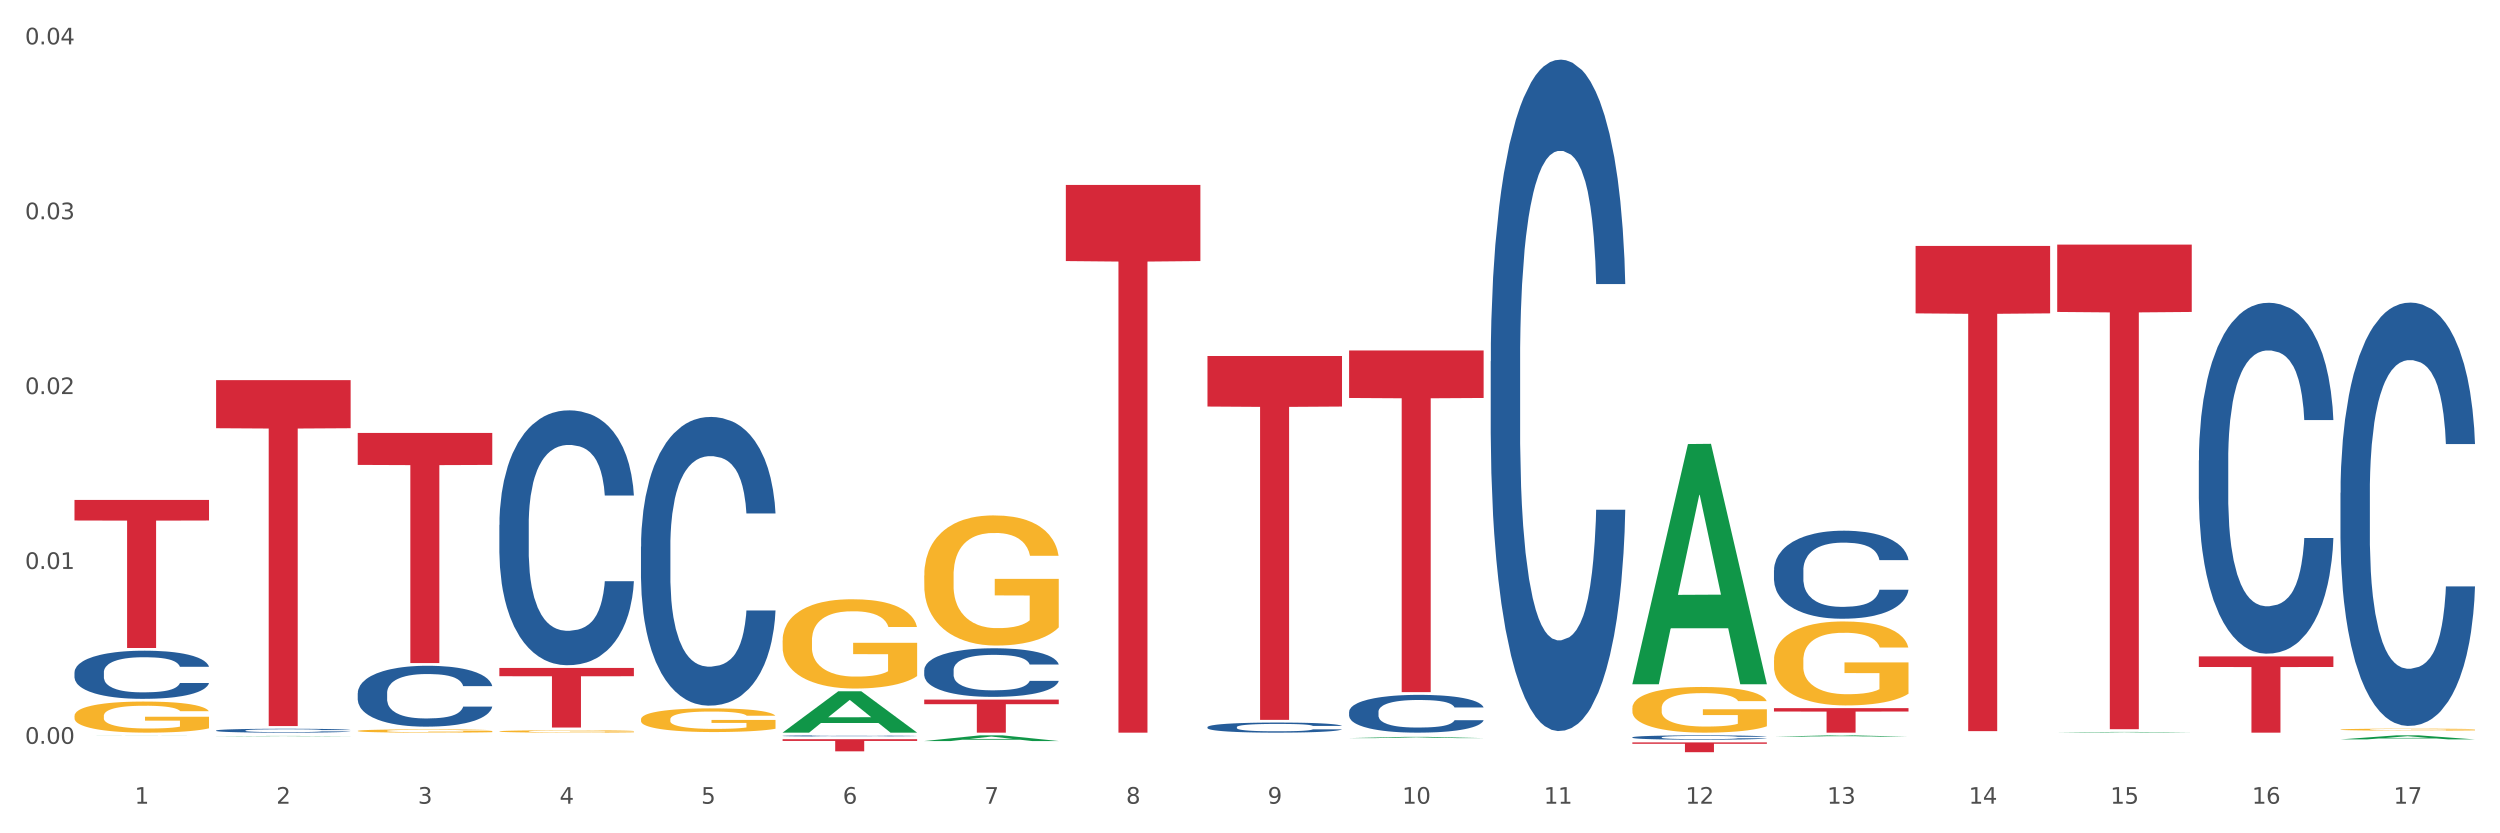 <?xml version="1.0" encoding="utf-8" standalone="no"?>
<!DOCTYPE svg PUBLIC "-//W3C//DTD SVG 1.1//EN"
  "http://www.w3.org/Graphics/SVG/1.1/DTD/svg11.dtd">
<svg xmlns:xlink="http://www.w3.org/1999/xlink" width="1080pt" height="360pt" viewBox="0 0 1080 360" xmlns="http://www.w3.org/2000/svg" version="1.1">
 <rect x="0" y="0" width="1080" height="360" fill="#333333" stroke="none"/>
 <defs>
  <style type="text/css">*{stroke-linejoin: round; stroke-linecap: butt}</style>
 </defs>
 <g id="figure_1">
  <g id="patch_1">
   <path d="M 0 360 
L 1080 360 
L 1080 0 
L 0 0 
z
" style="fill: #ffffff; stroke: #ffffff; stroke-linejoin: miter"/>
  </g>
  <g id="axes_1">
   <g id="matplotlib.axis_1">
    <g id="xtick_1">
     <g id="text_1">
      <!-- 1 -->
      <g style="fill: #4d4d4d" transform="translate(58.182 347.204) scale(0.096 -0.096)">
       <defs>
        <path id="DejaVuSans-31" d="M 794 531 
L 1825 531 
L 1825 4091 
L 703 3866 
L 703 4441 
L 1819 4666 
L 2450 4666 
L 2450 531 
L 3481 531 
L 3481 0 
L 794 0 
L 794 531 
z
" transform="scale(0.016)"/>
       </defs>
       <use xlink:href="#DejaVuSans-31"/>
      </g>
     </g>
    </g>
    <g id="xtick_2">
     <g id="text_2">
      <!-- 2 -->
      <g style="fill: #4d4d4d" transform="translate(119.364 347.204) scale(0.096 -0.096)">
       <defs>
        <path id="DejaVuSans-32" d="M 1228 531 
L 3431 531 
L 3431 0 
L 469 0 
L 469 531 
Q 828 903 1448 1529 
Q 2069 2156 2228 2338 
Q 2531 2678 2651 2914 
Q 2772 3150 2772 3378 
Q 2772 3750 2511 3984 
Q 2250 4219 1831 4219 
Q 1534 4219 1204 4116 
Q 875 4013 500 3803 
L 500 4441 
Q 881 4594 1212 4672 
Q 1544 4750 1819 4750 
Q 2544 4750 2975 4387 
Q 3406 4025 3406 3419 
Q 3406 3131 3298 2873 
Q 3191 2616 2906 2266 
Q 2828 2175 2409 1742 
Q 1991 1309 1228 531 
z
" transform="scale(0.016)"/>
       </defs>
       <use xlink:href="#DejaVuSans-32"/>
      </g>
     </g>
    </g>
    <g id="xtick_3">
     <g id="text_3">
      <!-- 3 -->
      <g style="fill: #4d4d4d" transform="translate(180.545 347.204) scale(0.096 -0.096)">
       <defs>
        <path id="DejaVuSans-33" d="M 2597 2516 
Q 3050 2419 3304 2112 
Q 3559 1806 3559 1356 
Q 3559 666 3084 287 
Q 2609 -91 1734 -91 
Q 1441 -91 1130 -33 
Q 819 25 488 141 
L 488 750 
Q 750 597 1062 519 
Q 1375 441 1716 441 
Q 2309 441 2620 675 
Q 2931 909 2931 1356 
Q 2931 1769 2642 2001 
Q 2353 2234 1838 2234 
L 1294 2234 
L 1294 2753 
L 1863 2753 
Q 2328 2753 2575 2939 
Q 2822 3125 2822 3475 
Q 2822 3834 2567 4026 
Q 2313 4219 1838 4219 
Q 1578 4219 1281 4162 
Q 984 4106 628 3988 
L 628 4550 
Q 988 4650 1302 4700 
Q 1616 4750 1894 4750 
Q 2613 4750 3031 4423 
Q 3450 4097 3450 3541 
Q 3450 3153 3228 2886 
Q 3006 2619 2597 2516 
z
" transform="scale(0.016)"/>
       </defs>
       <use xlink:href="#DejaVuSans-33"/>
      </g>
     </g>
    </g>
    <g id="xtick_4">
     <g id="text_4">
      <!-- 4 -->
      <g style="fill: #4d4d4d" transform="translate(241.726 347.204) scale(0.096 -0.096)">
       <defs>
        <path id="DejaVuSans-34" d="M 2419 4116 
L 825 1625 
L 2419 1625 
L 2419 4116 
z
M 2253 4666 
L 3047 4666 
L 3047 1625 
L 3713 1625 
L 3713 1100 
L 3047 1100 
L 3047 0 
L 2419 0 
L 2419 1100 
L 313 1100 
L 313 1709 
L 2253 4666 
z
" transform="scale(0.016)"/>
       </defs>
       <use xlink:href="#DejaVuSans-34"/>
      </g>
     </g>
    </g>
    <g id="xtick_5">
     <g id="text_5">
      <!-- 5 -->
      <g style="fill: #4d4d4d" transform="translate(302.908 347.204) scale(0.096 -0.096)">
       <defs>
        <path id="DejaVuSans-35" d="M 691 4666 
L 3169 4666 
L 3169 4134 
L 1269 4134 
L 1269 2991 
Q 1406 3038 1543 3061 
Q 1681 3084 1819 3084 
Q 2600 3084 3056 2656 
Q 3513 2228 3513 1497 
Q 3513 744 3044 326 
Q 2575 -91 1722 -91 
Q 1428 -91 1123 -41 
Q 819 9 494 109 
L 494 744 
Q 775 591 1075 516 
Q 1375 441 1709 441 
Q 2250 441 2565 725 
Q 2881 1009 2881 1497 
Q 2881 1984 2565 2268 
Q 2250 2553 1709 2553 
Q 1456 2553 1204 2497 
Q 953 2441 691 2322 
L 691 4666 
z
" transform="scale(0.016)"/>
       </defs>
       <use xlink:href="#DejaVuSans-35"/>
      </g>
     </g>
    </g>
    <g id="xtick_6">
     <g id="text_6">
      <!-- 6 -->
      <g style="fill: #4d4d4d" transform="translate(364.089 347.204) scale(0.096 -0.096)">
       <defs>
        <path id="DejaVuSans-36" d="M 2113 2584 
Q 1688 2584 1439 2293 
Q 1191 2003 1191 1497 
Q 1191 994 1439 701 
Q 1688 409 2113 409 
Q 2538 409 2786 701 
Q 3034 994 3034 1497 
Q 3034 2003 2786 2293 
Q 2538 2584 2113 2584 
z
M 3366 4563 
L 3366 3988 
Q 3128 4100 2886 4159 
Q 2644 4219 2406 4219 
Q 1781 4219 1451 3797 
Q 1122 3375 1075 2522 
Q 1259 2794 1537 2939 
Q 1816 3084 2150 3084 
Q 2853 3084 3261 2657 
Q 3669 2231 3669 1497 
Q 3669 778 3244 343 
Q 2819 -91 2113 -91 
Q 1303 -91 875 529 
Q 447 1150 447 2328 
Q 447 3434 972 4092 
Q 1497 4750 2381 4750 
Q 2619 4750 2861 4703 
Q 3103 4656 3366 4563 
z
" transform="scale(0.016)"/>
       </defs>
       <use xlink:href="#DejaVuSans-36"/>
      </g>
     </g>
    </g>
    <g id="xtick_7">
     <g id="text_7">
      <!-- 7 -->
      <g style="fill: #4d4d4d" transform="translate(425.271 347.204) scale(0.096 -0.096)">
       <defs>
        <path id="DejaVuSans-37" d="M 525 4666 
L 3525 4666 
L 3525 4397 
L 1831 0 
L 1172 0 
L 2766 4134 
L 525 4134 
L 525 4666 
z
" transform="scale(0.016)"/>
       </defs>
       <use xlink:href="#DejaVuSans-37"/>
      </g>
     </g>
    </g>
    <g id="xtick_8">
     <g id="text_8">
      <!-- 8 -->
      <g style="fill: #4d4d4d" transform="translate(486.452 347.204) scale(0.096 -0.096)">
       <defs>
        <path id="DejaVuSans-38" d="M 2034 2216 
Q 1584 2216 1326 1975 
Q 1069 1734 1069 1313 
Q 1069 891 1326 650 
Q 1584 409 2034 409 
Q 2484 409 2743 651 
Q 3003 894 3003 1313 
Q 3003 1734 2745 1975 
Q 2488 2216 2034 2216 
z
M 1403 2484 
Q 997 2584 770 2862 
Q 544 3141 544 3541 
Q 544 4100 942 4425 
Q 1341 4750 2034 4750 
Q 2731 4750 3128 4425 
Q 3525 4100 3525 3541 
Q 3525 3141 3298 2862 
Q 3072 2584 2669 2484 
Q 3125 2378 3379 2068 
Q 3634 1759 3634 1313 
Q 3634 634 3220 271 
Q 2806 -91 2034 -91 
Q 1263 -91 848 271 
Q 434 634 434 1313 
Q 434 1759 690 2068 
Q 947 2378 1403 2484 
z
M 1172 3481 
Q 1172 3119 1398 2916 
Q 1625 2713 2034 2713 
Q 2441 2713 2670 2916 
Q 2900 3119 2900 3481 
Q 2900 3844 2670 4047 
Q 2441 4250 2034 4250 
Q 1625 4250 1398 4047 
Q 1172 3844 1172 3481 
z
" transform="scale(0.016)"/>
       </defs>
       <use xlink:href="#DejaVuSans-38"/>
      </g>
     </g>
    </g>
    <g id="xtick_9">
     <g id="text_9">
      <!-- 9 -->
      <g style="fill: #4d4d4d" transform="translate(547.634 347.204) scale(0.096 -0.096)">
       <defs>
        <path id="DejaVuSans-39" d="M 703 97 
L 703 672 
Q 941 559 1184 500 
Q 1428 441 1663 441 
Q 2288 441 2617 861 
Q 2947 1281 2994 2138 
Q 2813 1869 2534 1725 
Q 2256 1581 1919 1581 
Q 1219 1581 811 2004 
Q 403 2428 403 3163 
Q 403 3881 828 4315 
Q 1253 4750 1959 4750 
Q 2769 4750 3195 4129 
Q 3622 3509 3622 2328 
Q 3622 1225 3098 567 
Q 2575 -91 1691 -91 
Q 1453 -91 1209 -44 
Q 966 3 703 97 
z
M 1959 2075 
Q 2384 2075 2632 2365 
Q 2881 2656 2881 3163 
Q 2881 3666 2632 3958 
Q 2384 4250 1959 4250 
Q 1534 4250 1286 3958 
Q 1038 3666 1038 3163 
Q 1038 2656 1286 2365 
Q 1534 2075 1959 2075 
z
" transform="scale(0.016)"/>
       </defs>
       <use xlink:href="#DejaVuSans-39"/>
      </g>
     </g>
    </g>
    <g id="xtick_10">
     <g id="text_10">
      <!-- 10 -->
      <g style="fill: #4d4d4d" transform="translate(605.761 347.204) scale(0.096 -0.096)">
       <defs>
        <path id="DejaVuSans-30" d="M 2034 4250 
Q 1547 4250 1301 3770 
Q 1056 3291 1056 2328 
Q 1056 1369 1301 889 
Q 1547 409 2034 409 
Q 2525 409 2770 889 
Q 3016 1369 3016 2328 
Q 3016 3291 2770 3770 
Q 2525 4250 2034 4250 
z
M 2034 4750 
Q 2819 4750 3233 4129 
Q 3647 3509 3647 2328 
Q 3647 1150 3233 529 
Q 2819 -91 2034 -91 
Q 1250 -91 836 529 
Q 422 1150 422 2328 
Q 422 3509 836 4129 
Q 1250 4750 2034 4750 
z
" transform="scale(0.016)"/>
       </defs>
       <use xlink:href="#DejaVuSans-31"/>
       <use xlink:href="#DejaVuSans-30" transform="translate(63.623 0)"/>
      </g>
     </g>
    </g>
    <g id="xtick_11">
     <g id="text_11">
      <!-- 11 -->
      <g style="fill: #4d4d4d" transform="translate(666.942 347.204) scale(0.096 -0.096)">
       <use xlink:href="#DejaVuSans-31"/>
       <use xlink:href="#DejaVuSans-31" transform="translate(63.623 0)"/>
      </g>
     </g>
    </g>
    <g id="xtick_12">
     <g id="text_12">
      <!-- 12 -->
      <g style="fill: #4d4d4d" transform="translate(728.124 347.204) scale(0.096 -0.096)">
       <use xlink:href="#DejaVuSans-31"/>
       <use xlink:href="#DejaVuSans-32" transform="translate(63.623 0)"/>
      </g>
     </g>
    </g>
    <g id="xtick_13">
     <g id="text_13">
      <!-- 13 -->
      <g style="fill: #4d4d4d" transform="translate(789.305 347.204) scale(0.096 -0.096)">
       <use xlink:href="#DejaVuSans-31"/>
       <use xlink:href="#DejaVuSans-33" transform="translate(63.623 0)"/>
      </g>
     </g>
    </g>
    <g id="xtick_14">
     <g id="text_14">
      <!-- 14 -->
      <g style="fill: #4d4d4d" transform="translate(850.487 347.204) scale(0.096 -0.096)">
       <use xlink:href="#DejaVuSans-31"/>
       <use xlink:href="#DejaVuSans-34" transform="translate(63.623 0)"/>
      </g>
     </g>
    </g>
    <g id="xtick_15">
     <g id="text_15">
      <!-- 15 -->
      <g style="fill: #4d4d4d" transform="translate(911.668 347.204) scale(0.096 -0.096)">
       <use xlink:href="#DejaVuSans-31"/>
       <use xlink:href="#DejaVuSans-35" transform="translate(63.623 0)"/>
      </g>
     </g>
    </g>
    <g id="xtick_16">
     <g id="text_16">
      <!-- 16 -->
      <g style="fill: #4d4d4d" transform="translate(972.849 347.204) scale(0.096 -0.096)">
       <use xlink:href="#DejaVuSans-31"/>
       <use xlink:href="#DejaVuSans-36" transform="translate(63.623 0)"/>
      </g>
     </g>
    </g>
    <g id="xtick_17">
     <g id="text_17">
      <!-- 17 -->
      <g style="fill: #4d4d4d" transform="translate(1034.031 347.204) scale(0.096 -0.096)">
       <use xlink:href="#DejaVuSans-31"/>
       <use xlink:href="#DejaVuSans-37" transform="translate(63.623 0)"/>
      </g>
     </g>
    </g>
    <g id="xtick_18"/>
    <g id="xtick_19"/>
    <g id="xtick_20"/>
    <g id="xtick_21"/>
    <g id="xtick_22"/>
    <g id="xtick_23"/>
    <g id="xtick_24"/>
    <g id="xtick_25"/>
    <g id="xtick_26"/>
    <g id="xtick_27"/>
    <g id="xtick_28"/>
    <g id="xtick_29"/>
    <g id="xtick_30"/>
    <g id="xtick_31"/>
    <g id="xtick_32"/>
    <g id="xtick_33"/>
   </g>
   <g id="matplotlib.axis_2">
    <g id="ytick_1">
     <g id="text_18">
      <!-- 0.00 -->
      <g style="fill: #4d4d4d" transform="translate(10.8 321.322) scale(0.096 -0.096)">
       <defs>
        <path id="DejaVuSans-2e" d="M 684 794 
L 1344 794 
L 1344 0 
L 684 0 
L 684 794 
z
" transform="scale(0.016)"/>
       </defs>
       <use xlink:href="#DejaVuSans-30"/>
       <use xlink:href="#DejaVuSans-2e" transform="translate(63.623 0)"/>
       <use xlink:href="#DejaVuSans-30" transform="translate(95.41 0)"/>
       <use xlink:href="#DejaVuSans-30" transform="translate(159.033 0)"/>
      </g>
     </g>
    </g>
    <g id="ytick_2">
     <g id="text_19">
      <!-- 0.01 -->
      <g style="fill: #4d4d4d" transform="translate(10.8 245.785) scale(0.096 -0.096)">
       <use xlink:href="#DejaVuSans-30"/>
       <use xlink:href="#DejaVuSans-2e" transform="translate(63.623 0)"/>
       <use xlink:href="#DejaVuSans-30" transform="translate(95.41 0)"/>
       <use xlink:href="#DejaVuSans-31" transform="translate(159.033 0)"/>
      </g>
     </g>
    </g>
    <g id="ytick_3">
     <g id="text_20">
      <!-- 0.02 -->
      <g style="fill: #4d4d4d" transform="translate(10.8 170.248) scale(0.096 -0.096)">
       <use xlink:href="#DejaVuSans-30"/>
       <use xlink:href="#DejaVuSans-2e" transform="translate(63.623 0)"/>
       <use xlink:href="#DejaVuSans-30" transform="translate(95.41 0)"/>
       <use xlink:href="#DejaVuSans-32" transform="translate(159.033 0)"/>
      </g>
     </g>
    </g>
    <g id="ytick_4">
     <g id="text_21">
      <!-- 0.03 -->
      <g style="fill: #4d4d4d" transform="translate(10.8 94.712) scale(0.096 -0.096)">
       <use xlink:href="#DejaVuSans-30"/>
       <use xlink:href="#DejaVuSans-2e" transform="translate(63.623 0)"/>
       <use xlink:href="#DejaVuSans-30" transform="translate(95.41 0)"/>
       <use xlink:href="#DejaVuSans-33" transform="translate(159.033 0)"/>
      </g>
     </g>
    </g>
    <g id="ytick_5">
     <g id="text_22">
      <!-- 0.04 -->
      <g style="fill: #4d4d4d" transform="translate(10.8 19.175) scale(0.096 -0.096)">
       <use xlink:href="#DejaVuSans-30"/>
       <use xlink:href="#DejaVuSans-2e" transform="translate(63.623 0)"/>
       <use xlink:href="#DejaVuSans-30" transform="translate(95.41 0)"/>
       <use xlink:href="#DejaVuSans-34" transform="translate(159.033 0)"/>
      </g>
     </g>
    </g>
    <g id="ytick_6"/>
    <g id="ytick_7"/>
    <g id="ytick_8"/>
    <g id="ytick_9"/>
   </g>
   <g id="PolyCollection_1">
    <path d="M 32.175 317.729 
L 32.235 317.729 
L 56.203 317.674 
L 66.15 317.674 
L 90.297 317.729 
L 78.793 317.729 
L 73.58 317.716 
L 48.833 317.716 
L 48.653 317.717 
L 43.62 317.729 
L 32.175 317.729 
L 32.175 317.729 
L 51.949 317.709 
L 70.464 317.709 
L 61.296 317.686 
L 61.176 317.686 
L 61.056 317.686 
L 51.889 317.709 
L 51.949 317.709 
L 32.175 317.729 
z
" clip-path="url(#p7bbbd00c5e)" style="fill: #109648"/>
    <path d="M 399.263 302.22 
L 457.386 302.22 
L 457.386 304.205 
L 434.523 304.219 
L 434.523 316.507 
L 421.989 316.507 
L 421.989 304.219 
L 399.263 304.205 
L 399.263 302.233 
L 399.263 302.22 
z
" clip-path="url(#p7bbbd00c5e)" style="fill: #d62839"/>
    <path d="M 643.989 156.089 
L 644.058 155.824 
L 644.058 148.407 
L 644.264 138.341 
L 645.02 119.798 
L 645.982 105.758 
L 647.63 89.335 
L 648.524 82.447 
L 649.691 74.765 
L 652.096 62.315 
L 654.844 51.719 
L 656.768 45.892 
L 658.211 42.183 
L 661.44 35.561 
L 663.295 32.647 
L 665.218 30.263 
L 666.867 28.673 
L 669.615 26.819 
L 671.814 26.024 
L 674.356 25.759 
L 676.485 26.024 
L 679.302 27.084 
L 683.424 30.263 
L 685.005 32.117 
L 687.134 35.296 
L 689.333 39.534 
L 691.119 43.772 
L 693.18 49.865 
L 695.31 57.812 
L 697.371 67.878 
L 698.814 77.15 
L 699.982 86.951 
L 701.012 98.871 
L 701.768 111.851 
L 702.112 122.712 
L 689.539 122.712 
L 689.195 112.911 
L 688.508 102.315 
L 687.821 95.163 
L 687.066 89.335 
L 685.898 82.712 
L 684.867 78.474 
L 683.15 73.441 
L 681.569 70.262 
L 680.264 68.408 
L 678.684 66.819 
L 675.318 65.229 
L 672.913 65.229 
L 671.401 65.759 
L 669.547 67.083 
L 667.966 68.938 
L 666.111 72.116 
L 664.669 75.56 
L 663.226 80.063 
L 662.401 83.242 
L 661.165 89.07 
L 660.34 93.838 
L 659.241 102.05 
L 658.623 107.878 
L 657.524 122.977 
L 657.043 134.102 
L 656.837 141.784 
L 656.699 150.261 
L 656.699 191.585 
L 657.111 210.128 
L 657.455 218.075 
L 658.004 227.081 
L 659.035 238.737 
L 660.546 250.127 
L 662.127 258.339 
L 663.432 263.372 
L 664.669 267.081 
L 665.905 269.995 
L 667.417 272.644 
L 668.653 274.233 
L 670.508 275.822 
L 672.707 276.617 
L 674.424 276.617 
L 677.928 275.293 
L 679.508 273.968 
L 681.02 272.114 
L 682.669 269.2 
L 683.974 266.021 
L 684.73 263.637 
L 685.966 258.604 
L 686.928 253.306 
L 687.753 247.213 
L 688.302 241.915 
L 688.921 233.969 
L 689.402 224.962 
L 689.539 220.194 
L 702.112 220.194 
L 701.837 229.73 
L 701.356 239.002 
L 700.394 251.452 
L 699.638 258.604 
L 698.47 267.346 
L 697.234 274.763 
L 695.516 282.975 
L 693.936 289.067 
L 692.287 294.365 
L 690.501 299.133 
L 687.272 305.756 
L 686.104 307.61 
L 683.631 310.789 
L 681.707 312.643 
L 678.89 314.497 
L 676.005 315.557 
L 672.982 315.822 
L 670.302 315.292 
L 667.348 313.703 
L 665.493 312.113 
L 663.432 309.729 
L 661.027 306.021 
L 658.76 301.517 
L 656.63 296.219 
L 654.638 290.127 
L 652.783 283.239 
L 650.378 271.849 
L 648.592 260.723 
L 647.287 250.392 
L 646.394 241.651 
L 645.501 230.525 
L 645.02 222.843 
L 644.264 204.3 
L 643.989 187.082 
L 643.989 156.089 
z
" clip-path="url(#p7bbbd00c5e)" style="fill: #255c99"/>
    <path d="M 705.171 318.52 
L 705.239 318.518 
L 705.239 318.47 
L 705.445 318.405 
L 706.201 318.284 
L 707.163 318.193 
L 708.812 318.087 
L 709.705 318.042 
L 710.873 317.992 
L 713.277 317.911 
L 716.026 317.843 
L 717.949 317.805 
L 719.392 317.781 
L 722.621 317.738 
L 724.476 317.719 
L 726.4 317.704 
L 728.049 317.693 
L 730.797 317.681 
L 732.995 317.676 
L 735.537 317.674 
L 737.667 317.676 
L 740.484 317.683 
L 744.606 317.704 
L 746.186 317.716 
L 748.316 317.736 
L 750.514 317.764 
L 752.301 317.791 
L 754.362 317.831 
L 756.491 317.882 
L 758.552 317.947 
L 759.995 318.008 
L 761.163 318.071 
L 762.194 318.149 
L 762.949 318.233 
L 763.293 318.303 
L 750.72 318.303 
L 750.377 318.24 
L 749.69 318.171 
L 749.003 318.124 
L 748.247 318.087 
L 747.079 318.044 
L 746.049 318.016 
L 744.331 317.984 
L 742.751 317.963 
L 741.446 317.951 
L 739.865 317.941 
L 736.499 317.93 
L 734.094 317.93 
L 732.583 317.934 
L 730.728 317.942 
L 729.148 317.954 
L 727.293 317.975 
L 725.85 317.997 
L 724.407 318.027 
L 723.583 318.047 
L 722.346 318.085 
L 721.522 318.116 
L 720.423 318.169 
L 719.804 318.207 
L 718.705 318.305 
L 718.224 318.377 
L 718.018 318.427 
L 717.881 318.482 
L 717.881 318.75 
L 718.293 318.87 
L 718.636 318.922 
L 719.186 318.98 
L 720.216 319.056 
L 721.728 319.13 
L 723.308 319.183 
L 724.613 319.216 
L 725.85 319.24 
L 727.087 319.259 
L 728.598 319.276 
L 729.835 319.286 
L 731.69 319.296 
L 733.888 319.301 
L 735.606 319.301 
L 739.11 319.293 
L 740.69 319.284 
L 742.201 319.272 
L 743.85 319.253 
L 745.155 319.233 
L 745.911 319.217 
L 747.148 319.185 
L 748.11 319.15 
L 748.934 319.111 
L 749.484 319.076 
L 750.102 319.025 
L 750.583 318.966 
L 750.72 318.935 
L 763.293 318.935 
L 763.018 318.997 
L 762.537 319.057 
L 761.575 319.138 
L 760.82 319.185 
L 759.652 319.241 
L 758.415 319.289 
L 756.697 319.343 
L 755.117 319.382 
L 753.468 319.417 
L 751.682 319.448 
L 748.453 319.49 
L 747.285 319.502 
L 744.812 319.523 
L 742.888 319.535 
L 740.071 319.547 
L 737.186 319.554 
L 734.163 319.556 
L 731.484 319.552 
L 728.529 319.542 
L 726.674 319.532 
L 724.613 319.516 
L 722.209 319.492 
L 719.942 319.463 
L 717.812 319.429 
L 715.819 319.389 
L 713.965 319.344 
L 711.56 319.271 
L 709.774 319.198 
L 708.468 319.131 
L 707.575 319.075 
L 706.682 319.002 
L 706.201 318.953 
L 705.445 318.832 
L 705.171 318.721 
L 705.171 318.52 
z
" clip-path="url(#p7bbbd00c5e)" style="fill: #255c99"/>
    <path d="M 766.352 246.349 
L 766.421 246.314 
L 766.421 245.342 
L 766.627 244.021 
L 767.383 241.589 
L 768.344 239.748 
L 769.993 237.594 
L 770.886 236.691 
L 772.054 235.683 
L 774.459 234.05 
L 777.207 232.661 
L 779.131 231.896 
L 780.573 231.41 
L 783.802 230.541 
L 785.657 230.159 
L 787.581 229.846 
L 789.23 229.638 
L 791.978 229.395 
L 794.177 229.291 
L 796.719 229.256 
L 798.848 229.291 
L 801.665 229.43 
L 805.787 229.846 
L 807.367 230.09 
L 809.497 230.507 
L 811.696 231.062 
L 813.482 231.618 
L 815.543 232.417 
L 817.673 233.46 
L 819.734 234.78 
L 821.177 235.996 
L 822.345 237.281 
L 823.375 238.845 
L 824.131 240.547 
L 824.474 241.972 
L 811.902 241.972 
L 811.558 240.686 
L 810.871 239.296 
L 810.184 238.358 
L 809.428 237.594 
L 808.261 236.725 
L 807.23 236.17 
L 805.512 235.509 
L 803.932 235.093 
L 802.627 234.849 
L 801.047 234.641 
L 797.68 234.432 
L 795.276 234.432 
L 793.764 234.502 
L 791.909 234.676 
L 790.329 234.919 
L 788.474 235.336 
L 787.031 235.787 
L 785.589 236.378 
L 784.764 236.795 
L 783.528 237.559 
L 782.703 238.185 
L 781.604 239.262 
L 780.986 240.026 
L 779.886 242.006 
L 779.405 243.465 
L 779.199 244.473 
L 779.062 245.585 
L 779.062 251.005 
L 779.474 253.437 
L 779.818 254.479 
L 780.367 255.66 
L 781.398 257.189 
L 782.909 258.683 
L 784.489 259.76 
L 785.795 260.42 
L 787.031 260.906 
L 788.268 261.288 
L 789.78 261.636 
L 791.016 261.844 
L 792.871 262.053 
L 795.07 262.157 
L 796.787 262.157 
L 800.291 261.983 
L 801.871 261.809 
L 803.383 261.566 
L 805.032 261.184 
L 806.337 260.767 
L 807.093 260.454 
L 808.329 259.794 
L 809.291 259.1 
L 810.116 258.3 
L 810.665 257.606 
L 811.283 256.563 
L 811.764 255.382 
L 811.902 254.757 
L 824.474 254.757 
L 824.2 256.007 
L 823.719 257.223 
L 822.757 258.856 
L 822.001 259.794 
L 820.833 260.941 
L 819.596 261.914 
L 817.879 262.991 
L 816.299 263.79 
L 814.65 264.485 
L 812.864 265.11 
L 809.635 265.979 
L 808.467 266.222 
L 805.993 266.639 
L 804.07 266.882 
L 801.253 267.125 
L 798.367 267.264 
L 795.344 267.299 
L 792.665 267.229 
L 789.711 267.021 
L 787.856 266.812 
L 785.795 266.5 
L 783.39 266.013 
L 781.123 265.423 
L 778.993 264.728 
L 777.001 263.929 
L 775.146 263.025 
L 772.741 261.531 
L 770.955 260.072 
L 769.65 258.717 
L 768.757 257.571 
L 767.863 256.112 
L 767.383 255.104 
L 766.627 252.672 
L 766.352 250.414 
L 766.352 246.349 
z
" clip-path="url(#p7bbbd00c5e)" style="fill: #255c99"/>
    <path d="M 949.896 198.912 
L 949.965 198.774 
L 949.965 194.898 
L 950.171 189.637 
L 950.927 179.946 
L 951.889 172.609 
L 953.537 164.025 
L 954.431 160.426 
L 955.599 156.411 
L 958.003 149.904 
L 960.751 144.367 
L 962.675 141.321 
L 964.118 139.383 
L 967.347 135.922 
L 969.202 134.399 
L 971.125 133.153 
L 972.774 132.322 
L 975.522 131.353 
L 977.721 130.938 
L 980.263 130.8 
L 982.393 130.938 
L 985.209 131.492 
L 989.331 133.153 
L 990.912 134.122 
L 993.041 135.783 
L 995.24 137.999 
L 997.026 140.214 
L 999.087 143.398 
L 1001.217 147.551 
L 1003.278 152.812 
L 1004.721 157.657 
L 1005.889 162.779 
L 1006.919 169.009 
L 1007.675 175.793 
L 1008.019 181.469 
L 995.446 181.469 
L 995.103 176.347 
L 994.415 170.809 
L 993.728 167.071 
L 992.973 164.025 
L 991.805 160.564 
L 990.774 158.349 
L 989.057 155.719 
L 987.477 154.058 
L 986.171 153.089 
L 984.591 152.258 
L 981.225 151.427 
L 978.82 151.427 
L 977.309 151.704 
L 975.454 152.396 
L 973.873 153.365 
L 972.018 155.027 
L 970.576 156.826 
L 969.133 159.18 
L 968.309 160.841 
L 967.072 163.887 
L 966.247 166.379 
L 965.148 170.67 
L 964.53 173.716 
L 963.431 181.607 
L 962.95 187.422 
L 962.744 191.437 
L 962.606 195.867 
L 962.606 217.463 
L 963.018 227.154 
L 963.362 231.307 
L 963.912 236.014 
L 964.942 242.106 
L 966.454 248.059 
L 968.034 252.35 
L 969.339 254.981 
L 970.576 256.919 
L 971.812 258.442 
L 973.324 259.826 
L 974.56 260.657 
L 976.415 261.487 
L 978.614 261.903 
L 980.331 261.903 
L 983.835 261.211 
L 985.415 260.518 
L 986.927 259.549 
L 988.576 258.026 
L 989.881 256.365 
L 990.637 255.119 
L 991.873 252.489 
L 992.835 249.72 
L 993.66 246.536 
L 994.209 243.767 
L 994.828 239.614 
L 995.309 234.907 
L 995.446 232.415 
L 1008.019 232.415 
L 1007.744 237.399 
L 1007.263 242.244 
L 1006.301 248.751 
L 1005.545 252.489 
L 1004.377 257.057 
L 1003.141 260.934 
L 1001.423 265.225 
L 999.843 268.409 
L 998.194 271.178 
L 996.408 273.67 
L 993.179 277.131 
L 992.011 278.1 
L 989.538 279.762 
L 987.614 280.731 
L 984.797 281.7 
L 981.912 282.253 
L 978.889 282.392 
L 976.209 282.115 
L 973.255 281.284 
L 971.4 280.454 
L 969.339 279.208 
L 966.934 277.27 
L 964.667 274.916 
L 962.538 272.147 
L 960.545 268.963 
L 958.69 265.364 
L 956.286 259.411 
L 954.499 253.596 
L 953.194 248.197 
L 952.301 243.629 
L 951.408 237.814 
L 950.927 233.799 
L 950.171 224.108 
L 949.896 215.11 
L 949.896 198.912 
z
" clip-path="url(#p7bbbd00c5e)" style="fill: #255c99"/>
    <path d="M 1011.078 212.893 
L 1011.146 212.726 
L 1011.146 208.049 
L 1011.352 201.702 
L 1012.108 190.011 
L 1013.07 181.158 
L 1014.719 170.803 
L 1015.612 166.46 
L 1016.78 161.617 
L 1019.185 153.766 
L 1021.933 147.085 
L 1023.856 143.411 
L 1025.299 141.072 
L 1028.528 136.897 
L 1030.383 135.06 
L 1032.307 133.556 
L 1033.956 132.554 
L 1036.704 131.385 
L 1038.902 130.884 
L 1041.444 130.717 
L 1043.574 130.884 
L 1046.391 131.552 
L 1050.513 133.556 
L 1052.093 134.726 
L 1054.223 136.73 
L 1056.421 139.402 
L 1058.208 142.075 
L 1060.269 145.916 
L 1062.398 150.927 
L 1064.46 157.274 
L 1065.902 163.12 
L 1067.07 169.3 
L 1068.101 176.816 
L 1068.856 185 
L 1069.2 191.848 
L 1056.627 191.848 
L 1056.284 185.668 
L 1055.597 178.987 
L 1054.91 174.477 
L 1054.154 170.803 
L 1052.986 166.627 
L 1051.956 163.955 
L 1050.238 160.781 
L 1048.658 158.777 
L 1047.353 157.608 
L 1045.772 156.606 
L 1042.406 155.604 
L 1040.001 155.604 
L 1038.49 155.938 
L 1036.635 156.773 
L 1035.055 157.942 
L 1033.2 159.946 
L 1031.757 162.118 
L 1030.314 164.957 
L 1029.49 166.961 
L 1028.253 170.636 
L 1027.429 173.642 
L 1026.33 178.82 
L 1025.711 182.495 
L 1024.612 192.015 
L 1024.131 199.03 
L 1023.925 203.874 
L 1023.788 209.219 
L 1023.788 235.274 
L 1024.2 246.966 
L 1024.543 251.977 
L 1025.093 257.656 
L 1026.124 265.005 
L 1027.635 272.187 
L 1029.215 277.365 
L 1030.52 280.538 
L 1031.757 282.877 
L 1032.994 284.714 
L 1034.505 286.384 
L 1035.742 287.386 
L 1037.597 288.388 
L 1039.795 288.889 
L 1041.513 288.889 
L 1045.017 288.054 
L 1046.597 287.219 
L 1048.108 286.05 
L 1049.757 284.213 
L 1051.063 282.208 
L 1051.818 280.705 
L 1053.055 277.532 
L 1054.017 274.191 
L 1054.841 270.35 
L 1055.391 267.009 
L 1056.009 261.998 
L 1056.49 256.32 
L 1056.627 253.313 
L 1069.2 253.313 
L 1068.925 259.326 
L 1068.444 265.172 
L 1067.482 273.022 
L 1066.727 277.532 
L 1065.559 283.044 
L 1064.322 287.72 
L 1062.605 292.898 
L 1061.024 296.74 
L 1059.376 300.08 
L 1057.589 303.087 
L 1054.36 307.262 
L 1053.192 308.431 
L 1050.719 310.436 
L 1048.795 311.605 
L 1045.979 312.774 
L 1043.093 313.442 
L 1040.07 313.609 
L 1037.391 313.275 
L 1034.437 312.273 
L 1032.582 311.271 
L 1030.52 309.768 
L 1028.116 307.429 
L 1025.849 304.59 
L 1023.719 301.249 
L 1021.727 297.408 
L 1019.872 293.065 
L 1017.467 285.883 
L 1015.681 278.868 
L 1014.375 272.354 
L 1013.482 266.842 
L 1012.589 259.827 
L 1012.108 254.983 
L 1011.352 243.292 
L 1011.078 232.435 
L 1011.078 212.893 
z
" clip-path="url(#p7bbbd00c5e)" style="fill: #255c99"/>
    <path d="M 32.175 309.281 
L 32.244 309.269 
L 32.244 308.827 
L 32.381 308.447 
L 33.067 307.526 
L 34.096 306.766 
L 34.851 306.361 
L 35.606 306.03 
L 36.498 305.699 
L 37.596 305.355 
L 39.586 304.852 
L 40.821 304.594 
L 42.331 304.324 
L 45.076 303.932 
L 47.066 303.711 
L 49.124 303.527 
L 52.487 303.306 
L 54.683 303.208 
L 57.016 303.134 
L 59.829 303.085 
L 61.957 303.073 
L 66.623 303.11 
L 70.603 303.22 
L 72.524 303.306 
L 74.995 303.453 
L 76.299 303.552 
L 78.426 303.748 
L 80.622 304.006 
L 82.131 304.226 
L 84.396 304.643 
L 86.111 305.061 
L 87.69 305.576 
L 88.513 305.932 
L 89.131 306.263 
L 89.68 306.643 
L 90.229 307.244 
L 77.877 307.244 
L 77.397 306.815 
L 76.642 306.41 
L 75.544 306.017 
L 74.583 305.772 
L 72.936 305.465 
L 71.426 305.269 
L 69.848 305.122 
L 67.927 304.999 
L 66.417 304.938 
L 64.29 304.889 
L 60.104 304.901 
L 57.29 304.999 
L 55.369 305.122 
L 54.134 305.232 
L 53.036 305.355 
L 51.801 305.527 
L 50.36 305.784 
L 49.33 306.017 
L 48.301 306.312 
L 47.478 306.606 
L 46.723 306.95 
L 46.105 307.318 
L 45.625 307.698 
L 45.213 308.164 
L 44.87 308.937 
L 44.87 310.618 
L 45.007 310.998 
L 45.35 311.501 
L 45.762 311.882 
L 46.448 312.336 
L 47.066 312.642 
L 48.232 313.084 
L 49.536 313.452 
L 50.566 313.685 
L 51.595 313.881 
L 53.379 314.151 
L 55.369 314.372 
L 57.085 314.507 
L 59.418 314.63 
L 60.996 314.679 
L 62.368 314.703 
L 65.731 314.703 
L 68.133 314.666 
L 70.809 314.581 
L 72.868 314.47 
L 74.583 314.335 
L 76.504 314.114 
L 77.74 313.906 
L 77.74 311.342 
L 62.643 311.33 
L 62.643 309.624 
L 90.297 309.624 
L 90.297 314.63 
L 89.131 314.887 
L 87.827 315.12 
L 86.455 315.329 
L 84.396 315.587 
L 81.926 315.832 
L 79.73 316.004 
L 77.397 316.151 
L 74.652 316.286 
L 71.083 316.408 
L 68.887 316.458 
L 66.143 316.494 
L 62.917 316.507 
L 60.104 316.482 
L 57.359 316.421 
L 54.477 316.31 
L 51.663 316.151 
L 49.536 315.991 
L 47.409 315.795 
L 45.144 315.537 
L 43.36 315.292 
L 41.988 315.071 
L 40.478 314.789 
L 38.831 314.421 
L 37.596 314.09 
L 36.498 313.746 
L 35.332 313.305 
L 34.508 312.924 
L 33.685 312.446 
L 33.204 312.09 
L 32.655 311.538 
L 32.244 310.765 
L 32.175 309.281 
z
" clip-path="url(#p7bbbd00c5e)" style="fill: #f7b32b"/>
    <path d="M 949.896 283.56 
L 1008.019 283.56 
L 1008.019 288.138 
L 985.155 288.169 
L 985.155 316.507 
L 972.622 316.507 
L 972.622 288.169 
L 949.896 288.138 
L 949.896 283.59 
L 949.896 283.56 
z
" clip-path="url(#p7bbbd00c5e)" style="fill: #d62839"/>
    <path d="M 888.715 105.663 
L 946.837 105.663 
L 946.837 134.758 
L 923.974 134.955 
L 923.974 315.028 
L 911.44 315.028 
L 911.44 134.955 
L 888.715 134.758 
L 888.715 105.86 
L 888.715 105.663 
z
" clip-path="url(#p7bbbd00c5e)" style="fill: #d62839"/>
    <path d="M 827.533 106.244 
L 885.656 106.244 
L 885.656 135.371 
L 862.792 135.568 
L 862.792 315.842 
L 850.259 315.842 
L 850.259 135.568 
L 827.533 135.371 
L 827.533 106.441 
L 827.533 106.244 
z
" clip-path="url(#p7bbbd00c5e)" style="fill: #d62839"/>
    <path d="M 766.352 305.92 
L 824.474 305.92 
L 824.474 307.391 
L 801.611 307.401 
L 801.611 316.507 
L 789.078 316.507 
L 789.078 307.401 
L 766.352 307.391 
L 766.352 305.93 
L 766.352 305.92 
z
" clip-path="url(#p7bbbd00c5e)" style="fill: #d62839"/>
    <path d="M 705.171 320.723 
L 763.293 320.723 
L 763.293 321.311 
L 740.43 321.315 
L 740.43 324.95 
L 727.896 324.95 
L 727.896 321.315 
L 705.171 321.311 
L 705.171 320.727 
L 705.171 320.723 
z
" clip-path="url(#p7bbbd00c5e)" style="fill: #d62839"/>
    <path d="M 582.808 151.409 
L 640.93 151.409 
L 640.93 171.921 
L 618.067 172.06 
L 618.067 299.012 
L 605.533 299.012 
L 605.533 172.06 
L 582.808 171.921 
L 582.808 151.548 
L 582.808 151.409 
z
" clip-path="url(#p7bbbd00c5e)" style="fill: #d62839"/>
    <path d="M 521.626 153.784 
L 579.749 153.784 
L 579.749 175.628 
L 556.885 175.776 
L 556.885 310.973 
L 544.352 310.973 
L 544.352 175.776 
L 521.626 175.628 
L 521.626 153.932 
L 521.626 153.784 
z
" clip-path="url(#p7bbbd00c5e)" style="fill: #d62839"/>
    <path d="M 32.175 215.964 
L 90.297 215.964 
L 90.297 224.853 
L 67.434 224.913 
L 67.434 279.932 
L 54.901 279.932 
L 54.901 224.913 
L 32.175 224.853 
L 32.175 216.024 
L 32.175 215.964 
z
" clip-path="url(#p7bbbd00c5e)" style="fill: #d62839"/>
    <path d="M 93.356 164.221 
L 151.479 164.221 
L 151.479 184.987 
L 128.615 185.127 
L 128.615 313.654 
L 116.082 313.654 
L 116.082 185.127 
L 93.356 184.987 
L 93.356 164.361 
L 93.356 164.221 
z
" clip-path="url(#p7bbbd00c5e)" style="fill: #d62839"/>
    <path d="M 154.538 187.024 
L 212.66 187.024 
L 212.66 200.84 
L 189.797 200.933 
L 189.797 286.446 
L 177.263 286.446 
L 177.263 200.933 
L 154.538 200.84 
L 154.538 187.117 
L 154.538 187.024 
z
" clip-path="url(#p7bbbd00c5e)" style="fill: #d62839"/>
    <path d="M 215.719 288.547 
L 273.842 288.547 
L 273.842 292.127 
L 250.978 292.151 
L 250.978 314.308 
L 238.445 314.308 
L 238.445 292.151 
L 215.719 292.127 
L 215.719 288.571 
L 215.719 288.547 
z
" clip-path="url(#p7bbbd00c5e)" style="fill: #d62839"/>
    <path d="M 338.082 319.343 
L 396.204 319.343 
L 396.204 320.071 
L 373.341 320.075 
L 373.341 324.577 
L 360.808 324.577 
L 360.808 320.075 
L 338.082 320.071 
L 338.082 319.348 
L 338.082 319.343 
z
" clip-path="url(#p7bbbd00c5e)" style="fill: #d62839"/>
    <path d="M 766.352 285.234 
L 766.421 285.201 
L 766.421 284.008 
L 766.558 282.981 
L 767.244 280.495 
L 768.273 278.441 
L 769.028 277.347 
L 769.783 276.453 
L 770.675 275.558 
L 771.773 274.63 
L 773.763 273.271 
L 774.998 272.575 
L 776.508 271.846 
L 779.253 270.786 
L 781.243 270.19 
L 783.301 269.692 
L 786.664 269.096 
L 788.86 268.831 
L 791.193 268.632 
L 794.006 268.5 
L 796.134 268.466 
L 800.8 268.566 
L 804.78 268.864 
L 806.701 269.096 
L 809.172 269.494 
L 810.476 269.759 
L 812.603 270.289 
L 814.799 270.985 
L 816.308 271.581 
L 818.573 272.708 
L 820.288 273.835 
L 821.867 275.226 
L 822.69 276.187 
L 823.308 277.082 
L 823.857 278.109 
L 824.406 279.733 
L 812.054 279.733 
L 811.574 278.573 
L 810.819 277.48 
L 809.721 276.419 
L 808.76 275.757 
L 807.113 274.928 
L 805.603 274.398 
L 804.025 274 
L 802.104 273.669 
L 800.594 273.503 
L 798.467 273.371 
L 794.281 273.404 
L 791.467 273.669 
L 789.546 274 
L 788.311 274.299 
L 787.213 274.63 
L 785.978 275.094 
L 784.537 275.79 
L 783.507 276.419 
L 782.478 277.215 
L 781.655 278.01 
L 780.9 278.938 
L 780.282 279.932 
L 779.802 280.959 
L 779.39 282.219 
L 779.047 284.306 
L 779.047 288.846 
L 779.184 289.873 
L 779.527 291.232 
L 779.939 292.259 
L 780.625 293.485 
L 781.243 294.314 
L 782.409 295.507 
L 783.713 296.501 
L 784.743 297.131 
L 785.772 297.661 
L 787.556 298.39 
L 789.546 298.986 
L 791.262 299.351 
L 793.595 299.682 
L 795.173 299.815 
L 796.545 299.881 
L 799.908 299.881 
L 802.31 299.782 
L 804.986 299.55 
L 807.044 299.251 
L 808.76 298.887 
L 810.681 298.29 
L 811.917 297.727 
L 811.917 290.801 
L 796.82 290.768 
L 796.82 286.162 
L 824.474 286.162 
L 824.474 299.682 
L 823.308 300.378 
L 822.004 301.008 
L 820.632 301.571 
L 818.573 302.267 
L 816.103 302.93 
L 813.907 303.394 
L 811.574 303.791 
L 808.829 304.156 
L 805.26 304.487 
L 803.064 304.62 
L 800.32 304.719 
L 797.094 304.752 
L 794.281 304.686 
L 791.536 304.52 
L 788.654 304.222 
L 785.84 303.791 
L 783.713 303.36 
L 781.586 302.83 
L 779.321 302.134 
L 777.537 301.472 
L 776.165 300.875 
L 774.655 300.113 
L 773.008 299.119 
L 771.773 298.224 
L 770.675 297.296 
L 769.509 296.103 
L 768.685 295.076 
L 767.862 293.784 
L 767.381 292.823 
L 766.832 291.331 
L 766.421 289.244 
L 766.352 285.234 
z
" clip-path="url(#p7bbbd00c5e)" style="fill: #f7b32b"/>
    <path d="M 705.171 305.889 
L 705.239 305.871 
L 705.239 305.222 
L 705.376 304.663 
L 706.063 303.311 
L 707.092 302.193 
L 707.847 301.598 
L 708.602 301.112 
L 709.494 300.625 
L 710.592 300.12 
L 712.582 299.381 
L 713.817 299.003 
L 715.327 298.606 
L 718.071 298.029 
L 720.061 297.705 
L 722.12 297.434 
L 725.483 297.11 
L 727.678 296.966 
L 730.012 296.857 
L 732.825 296.785 
L 734.952 296.767 
L 739.619 296.821 
L 743.599 296.984 
L 745.52 297.11 
L 747.99 297.326 
L 749.294 297.47 
L 751.421 297.759 
L 753.617 298.137 
L 755.127 298.462 
L 757.391 299.075 
L 759.107 299.688 
L 760.685 300.445 
L 761.509 300.968 
L 762.126 301.454 
L 762.675 302.013 
L 763.224 302.896 
L 750.872 302.896 
L 750.392 302.265 
L 749.637 301.671 
L 748.539 301.094 
L 747.579 300.733 
L 745.932 300.283 
L 744.422 299.994 
L 742.844 299.778 
L 740.922 299.597 
L 739.413 299.507 
L 737.285 299.435 
L 733.099 299.453 
L 730.286 299.597 
L 728.365 299.778 
L 727.129 299.94 
L 726.031 300.12 
L 724.796 300.373 
L 723.355 300.751 
L 722.326 301.094 
L 721.297 301.526 
L 720.473 301.959 
L 719.718 302.464 
L 719.101 303.005 
L 718.62 303.563 
L 718.209 304.248 
L 717.866 305.384 
L 717.866 307.854 
L 718.003 308.413 
L 718.346 309.152 
L 718.758 309.711 
L 719.444 310.378 
L 720.061 310.828 
L 721.228 311.477 
L 722.532 312.018 
L 723.561 312.36 
L 724.59 312.649 
L 726.375 313.045 
L 728.365 313.37 
L 730.08 313.568 
L 732.413 313.749 
L 733.992 313.821 
L 735.364 313.857 
L 738.726 313.857 
L 741.128 313.803 
L 743.804 313.676 
L 745.863 313.514 
L 747.579 313.316 
L 749.5 312.991 
L 750.735 312.685 
L 750.735 308.917 
L 735.638 308.899 
L 735.638 306.394 
L 763.293 306.394 
L 763.293 313.749 
L 762.126 314.127 
L 760.823 314.47 
L 759.45 314.776 
L 757.391 315.155 
L 754.921 315.515 
L 752.725 315.768 
L 750.392 315.984 
L 747.647 316.182 
L 744.079 316.362 
L 741.883 316.435 
L 739.138 316.489 
L 735.913 316.507 
L 733.099 316.471 
L 730.355 316.38 
L 727.473 316.218 
L 724.659 315.984 
L 722.532 315.75 
L 720.405 315.461 
L 718.14 315.083 
L 716.356 314.722 
L 714.983 314.398 
L 713.474 313.983 
L 711.827 313.442 
L 710.592 312.955 
L 709.494 312.451 
L 708.327 311.802 
L 707.504 311.243 
L 706.68 310.54 
L 706.2 310.017 
L 705.651 309.206 
L 705.239 308.07 
L 705.171 305.889 
z
" clip-path="url(#p7bbbd00c5e)" style="fill: #f7b32b"/>
    <path d="M 1011.078 315.177 
L 1011.146 315.176 
L 1011.146 315.148 
L 1011.284 315.123 
L 1011.97 315.064 
L 1012.999 315.015 
L 1013.754 314.989 
L 1014.509 314.967 
L 1015.401 314.946 
L 1016.499 314.924 
L 1018.489 314.891 
L 1019.724 314.875 
L 1021.234 314.857 
L 1023.978 314.832 
L 1025.969 314.818 
L 1028.027 314.806 
L 1031.39 314.792 
L 1033.585 314.785 
L 1035.919 314.781 
L 1038.732 314.778 
L 1040.859 314.777 
L 1045.526 314.779 
L 1049.506 314.786 
L 1051.427 314.792 
L 1053.897 314.801 
L 1055.201 314.808 
L 1057.328 314.82 
L 1059.524 314.837 
L 1061.034 314.851 
L 1063.299 314.878 
L 1065.014 314.905 
L 1066.592 314.938 
L 1067.416 314.961 
L 1068.033 314.982 
L 1068.582 315.007 
L 1069.131 315.046 
L 1056.78 315.046 
L 1056.299 315.018 
L 1055.544 314.992 
L 1054.446 314.967 
L 1053.486 314.951 
L 1051.839 314.931 
L 1050.329 314.918 
L 1048.751 314.909 
L 1046.829 314.901 
L 1045.32 314.897 
L 1043.192 314.894 
L 1039.007 314.895 
L 1036.193 314.901 
L 1034.272 314.909 
L 1033.037 314.916 
L 1031.939 314.924 
L 1030.703 314.935 
L 1029.262 314.952 
L 1028.233 314.967 
L 1027.204 314.986 
L 1026.38 315.005 
L 1025.625 315.027 
L 1025.008 315.05 
L 1024.527 315.075 
L 1024.116 315.105 
L 1023.773 315.155 
L 1023.773 315.263 
L 1023.91 315.288 
L 1024.253 315.32 
L 1024.665 315.345 
L 1025.351 315.374 
L 1025.969 315.394 
L 1027.135 315.422 
L 1028.439 315.446 
L 1029.468 315.461 
L 1030.498 315.474 
L 1032.282 315.491 
L 1034.272 315.505 
L 1035.987 315.514 
L 1038.32 315.522 
L 1039.899 315.525 
L 1041.271 315.527 
L 1044.634 315.527 
L 1047.035 315.524 
L 1049.712 315.519 
L 1051.77 315.512 
L 1053.486 315.503 
L 1055.407 315.489 
L 1056.642 315.475 
L 1056.642 315.31 
L 1041.546 315.309 
L 1041.546 315.199 
L 1069.2 315.199 
L 1069.2 315.522 
L 1068.033 315.538 
L 1066.73 315.553 
L 1065.357 315.567 
L 1063.299 315.584 
L 1060.828 315.599 
L 1058.632 315.61 
L 1056.299 315.62 
L 1053.554 315.629 
L 1049.986 315.637 
L 1047.79 315.64 
L 1045.045 315.642 
L 1041.82 315.643 
L 1039.007 315.641 
L 1036.262 315.637 
L 1033.38 315.63 
L 1030.566 315.62 
L 1028.439 315.61 
L 1026.312 315.597 
L 1024.047 315.58 
L 1022.263 315.565 
L 1020.891 315.55 
L 1019.381 315.532 
L 1017.734 315.508 
L 1016.499 315.487 
L 1015.401 315.465 
L 1014.234 315.436 
L 1013.411 315.412 
L 1012.587 315.381 
L 1012.107 315.358 
L 1011.558 315.323 
L 1011.146 315.273 
L 1011.078 315.177 
z
" clip-path="url(#p7bbbd00c5e)" style="fill: #f7b32b"/>
    <path d="M 338.082 276.701 
L 338.151 276.666 
L 338.151 275.397 
L 338.288 274.305 
L 338.974 271.662 
L 340.003 269.477 
L 340.758 268.314 
L 341.513 267.363 
L 342.405 266.412 
L 343.503 265.425 
L 345.493 263.98 
L 346.728 263.24 
L 348.238 262.465 
L 350.983 261.337 
L 352.973 260.703 
L 355.032 260.175 
L 358.394 259.54 
L 360.59 259.258 
L 362.923 259.047 
L 365.737 258.906 
L 367.864 258.871 
L 372.53 258.976 
L 376.51 259.294 
L 378.431 259.54 
L 380.902 259.963 
L 382.206 260.245 
L 384.333 260.809 
L 386.529 261.549 
L 388.038 262.183 
L 390.303 263.381 
L 392.019 264.579 
L 393.597 266.059 
L 394.42 267.081 
L 395.038 268.032 
L 395.587 269.125 
L 396.136 270.851 
L 383.784 270.851 
L 383.304 269.618 
L 382.549 268.455 
L 381.451 267.328 
L 380.49 266.623 
L 378.843 265.742 
L 377.334 265.178 
L 375.755 264.755 
L 373.834 264.403 
L 372.324 264.227 
L 370.197 264.086 
L 366.011 264.121 
L 363.198 264.403 
L 361.276 264.755 
L 360.041 265.073 
L 358.943 265.425 
L 357.708 265.918 
L 356.267 266.658 
L 355.237 267.328 
L 354.208 268.173 
L 353.385 269.019 
L 352.63 270.006 
L 352.012 271.063 
L 351.532 272.155 
L 351.12 273.494 
L 350.777 275.714 
L 350.777 280.542 
L 350.914 281.634 
L 351.257 283.079 
L 351.669 284.171 
L 352.355 285.475 
L 352.973 286.356 
L 354.139 287.624 
L 355.443 288.682 
L 356.473 289.351 
L 357.502 289.915 
L 359.286 290.69 
L 361.276 291.324 
L 362.992 291.712 
L 365.325 292.064 
L 366.903 292.205 
L 368.276 292.276 
L 371.638 292.276 
L 374.04 292.17 
L 376.716 291.923 
L 378.775 291.606 
L 380.49 291.219 
L 382.412 290.584 
L 383.647 289.985 
L 383.647 282.621 
L 368.55 282.586 
L 368.55 277.688 
L 396.204 277.688 
L 396.204 292.064 
L 395.038 292.804 
L 393.734 293.474 
L 392.362 294.073 
L 390.303 294.813 
L 387.833 295.518 
L 385.637 296.011 
L 383.304 296.434 
L 380.559 296.821 
L 376.99 297.174 
L 374.795 297.315 
L 372.05 297.42 
L 368.824 297.456 
L 366.011 297.385 
L 363.266 297.209 
L 360.384 296.892 
L 357.571 296.434 
L 355.443 295.976 
L 353.316 295.412 
L 351.052 294.672 
L 349.267 293.967 
L 347.895 293.333 
L 346.385 292.522 
L 344.738 291.465 
L 343.503 290.514 
L 342.405 289.527 
L 341.239 288.259 
L 340.415 287.166 
L 339.592 285.792 
L 339.111 284.77 
L 338.562 283.185 
L 338.151 280.965 
L 338.082 276.701 
z
" clip-path="url(#p7bbbd00c5e)" style="fill: #f7b32b"/>
    <path d="M 93.356 318.081 
L 93.416 318.081 
L 117.384 317.922 
L 127.331 317.922 
L 151.479 318.082 
L 139.974 318.082 
L 134.761 318.044 
L 110.014 318.044 
L 109.834 318.045 
L 104.801 318.082 
L 93.356 318.082 
L 93.356 318.081 
L 113.13 318.022 
L 131.645 318.022 
L 122.478 317.956 
L 122.358 317.956 
L 122.238 317.956 
L 113.07 318.022 
L 113.13 318.022 
L 93.356 318.081 
z
" clip-path="url(#p7bbbd00c5e)" style="fill: #109648"/>
    <path d="M 338.082 316.473 
L 338.142 316.456 
L 362.11 298.64 
L 372.057 298.623 
L 396.204 316.507 
L 384.7 316.507 
L 379.487 312.342 
L 354.74 312.342 
L 354.56 312.409 
L 349.527 316.507 
L 338.082 316.507 
L 338.082 316.473 
L 357.856 309.857 
L 376.371 309.84 
L 367.203 302.435 
L 367.083 302.401 
L 366.963 302.452 
L 357.796 309.84 
L 357.856 309.857 
L 338.082 316.473 
z
" clip-path="url(#p7bbbd00c5e)" style="fill: #109648"/>
    <path d="M 399.263 320.127 
L 399.323 320.125 
L 423.291 317.677 
L 433.238 317.674 
L 457.386 320.132 
L 445.881 320.132 
L 440.668 319.56 
L 415.921 319.56 
L 415.741 319.569 
L 410.708 320.132 
L 399.263 320.132 
L 399.263 320.127 
L 419.037 319.218 
L 437.552 319.216 
L 428.385 318.198 
L 428.265 318.194 
L 428.145 318.2 
L 418.977 319.216 
L 419.037 319.218 
L 399.263 320.127 
z
" clip-path="url(#p7bbbd00c5e)" style="fill: #109648"/>
    <path d="M 582.808 318.866 
L 582.868 318.865 
L 606.836 318.331 
L 616.782 318.331 
L 640.93 318.867 
L 629.425 318.867 
L 624.212 318.742 
L 599.465 318.742 
L 599.286 318.744 
L 594.252 318.867 
L 582.808 318.867 
L 582.808 318.866 
L 602.581 318.668 
L 621.097 318.667 
L 611.929 318.445 
L 611.809 318.444 
L 611.689 318.446 
L 602.521 318.667 
L 602.581 318.668 
L 582.808 318.866 
z
" clip-path="url(#p7bbbd00c5e)" style="fill: #109648"/>
    <path d="M 705.171 295.405 
L 705.23 295.307 
L 729.198 191.829 
L 739.145 191.731 
L 763.293 295.6 
L 751.788 295.6 
L 746.575 271.412 
L 721.828 271.412 
L 721.649 271.803 
L 716.615 295.6 
L 705.171 295.6 
L 705.171 295.405 
L 724.944 256.978 
L 743.459 256.881 
L 734.292 213.87 
L 734.172 213.675 
L 734.052 213.968 
L 724.884 256.881 
L 724.944 256.978 
L 705.171 295.405 
z
" clip-path="url(#p7bbbd00c5e)" style="fill: #109648"/>
    <path d="M 766.352 318.246 
L 766.412 318.245 
L 790.38 317.675 
L 800.327 317.674 
L 824.474 318.247 
L 812.97 318.247 
L 807.757 318.113 
L 783.01 318.113 
L 782.83 318.116 
L 777.797 318.247 
L 766.352 318.247 
L 766.352 318.246 
L 786.126 318.034 
L 804.641 318.033 
L 795.473 317.796 
L 795.353 317.795 
L 795.233 317.797 
L 786.066 318.033 
L 786.126 318.034 
L 766.352 318.246 
z
" clip-path="url(#p7bbbd00c5e)" style="fill: #109648"/>
    <path d="M 888.715 316.506 
L 888.775 316.506 
L 912.743 316.196 
L 922.689 316.196 
L 946.837 316.507 
L 935.333 316.507 
L 930.12 316.434 
L 905.373 316.434 
L 905.193 316.435 
L 900.16 316.507 
L 888.715 316.507 
L 888.715 316.506 
L 908.488 316.391 
L 927.004 316.391 
L 917.836 316.262 
L 917.716 316.261 
L 917.596 316.262 
L 908.428 316.391 
L 908.488 316.391 
L 888.715 316.506 
z
" clip-path="url(#p7bbbd00c5e)" style="fill: #109648"/>
    <path d="M 1011.078 319.422 
L 1011.138 319.42 
L 1035.106 317.676 
L 1045.052 317.674 
L 1069.2 319.425 
L 1057.695 319.425 
L 1052.482 319.017 
L 1027.735 319.017 
L 1027.556 319.024 
L 1022.522 319.425 
L 1011.078 319.425 
L 1011.078 319.422 
L 1030.851 318.774 
L 1049.366 318.772 
L 1040.199 318.047 
L 1040.079 318.044 
L 1039.959 318.049 
L 1030.791 318.772 
L 1030.851 318.774 
L 1011.078 319.422 
z
" clip-path="url(#p7bbbd00c5e)" style="fill: #109648"/>
    <path d="M 32.175 290.448 
L 32.244 290.429 
L 32.244 289.897 
L 32.45 289.175 
L 33.206 287.845 
L 34.167 286.838 
L 35.816 285.66 
L 36.709 285.166 
L 37.877 284.615 
L 40.282 283.722 
L 43.03 282.962 
L 44.954 282.544 
L 46.396 282.278 
L 49.625 281.803 
L 51.48 281.594 
L 53.404 281.423 
L 55.053 281.309 
L 57.801 281.176 
L 60 281.119 
L 62.542 281.1 
L 64.671 281.119 
L 67.488 281.195 
L 71.61 281.423 
L 73.19 281.556 
L 75.32 281.784 
L 77.519 282.088 
L 79.305 282.392 
L 81.366 282.829 
L 83.496 283.399 
L 85.557 284.121 
L 87 284.786 
L 88.168 285.489 
L 89.198 286.344 
L 89.954 287.275 
L 90.297 288.054 
L 77.725 288.054 
L 77.381 287.351 
L 76.694 286.591 
L 76.007 286.078 
L 75.251 285.66 
L 74.084 285.185 
L 73.053 284.881 
L 71.335 284.52 
L 69.755 284.292 
L 68.45 284.159 
L 66.87 284.045 
L 63.503 283.931 
L 61.099 283.931 
L 59.587 283.969 
L 57.732 284.064 
L 56.152 284.197 
L 54.297 284.425 
L 52.854 284.672 
L 51.412 284.995 
L 50.587 285.223 
L 49.351 285.641 
L 48.526 285.983 
L 47.427 286.572 
L 46.809 286.99 
L 45.709 288.073 
L 45.228 288.871 
L 45.022 289.422 
L 44.885 290.03 
L 44.885 292.994 
L 45.297 294.324 
L 45.641 294.894 
L 46.19 295.54 
L 47.221 296.376 
L 48.732 297.193 
L 50.312 297.782 
L 51.618 298.143 
L 52.854 298.409 
L 54.091 298.618 
L 55.603 298.808 
L 56.839 298.922 
L 58.694 299.036 
L 60.893 299.093 
L 62.61 299.093 
L 66.114 298.998 
L 67.694 298.903 
L 69.206 298.77 
L 70.855 298.561 
L 72.16 298.333 
L 72.916 298.162 
L 74.152 297.801 
L 75.114 297.421 
L 75.939 296.984 
L 76.488 296.604 
L 77.106 296.034 
L 77.587 295.388 
L 77.725 295.046 
L 90.297 295.046 
L 90.023 295.73 
L 89.542 296.395 
L 88.58 297.288 
L 87.824 297.801 
L 86.656 298.428 
L 85.419 298.96 
L 83.702 299.549 
L 82.122 299.986 
L 80.473 300.366 
L 78.687 300.708 
L 75.458 301.183 
L 74.29 301.316 
L 71.816 301.544 
L 69.893 301.677 
L 67.076 301.81 
L 64.19 301.886 
L 61.167 301.905 
L 58.488 301.867 
L 55.534 301.753 
L 53.679 301.639 
L 51.618 301.468 
L 49.213 301.202 
L 46.946 300.879 
L 44.816 300.499 
L 42.824 300.062 
L 40.969 299.568 
L 38.564 298.751 
L 36.778 297.953 
L 35.473 297.212 
L 34.58 296.585 
L 33.686 295.787 
L 33.206 295.236 
L 32.45 293.906 
L 32.175 292.671 
L 32.175 290.448 
z
" clip-path="url(#p7bbbd00c5e)" style="fill: #255c99"/>
    <path d="M 93.356 315.579 
L 93.425 315.577 
L 93.425 315.534 
L 93.631 315.475 
L 94.387 315.368 
L 95.349 315.286 
L 96.998 315.191 
L 97.891 315.151 
L 99.059 315.106 
L 101.463 315.034 
L 104.211 314.972 
L 106.135 314.938 
L 107.578 314.917 
L 110.807 314.878 
L 112.662 314.861 
L 114.585 314.847 
L 116.234 314.838 
L 118.982 314.827 
L 121.181 314.823 
L 123.723 314.821 
L 125.853 314.823 
L 128.67 314.829 
L 132.792 314.847 
L 134.372 314.858 
L 136.502 314.877 
L 138.7 314.901 
L 140.486 314.926 
L 142.547 314.961 
L 144.677 315.007 
L 146.738 315.066 
L 148.181 315.12 
L 149.349 315.177 
L 150.38 315.246 
L 151.135 315.321 
L 151.479 315.385 
L 138.906 315.385 
L 138.563 315.328 
L 137.876 315.266 
L 137.189 315.224 
L 136.433 315.191 
L 135.265 315.152 
L 134.234 315.128 
L 132.517 315.098 
L 130.937 315.08 
L 129.631 315.069 
L 128.051 315.06 
L 124.685 315.051 
L 122.28 315.051 
L 120.769 315.054 
L 118.914 315.061 
L 117.334 315.072 
L 115.479 315.091 
L 114.036 315.111 
L 112.593 315.137 
L 111.769 315.155 
L 110.532 315.189 
L 109.708 315.217 
L 108.608 315.265 
L 107.99 315.298 
L 106.891 315.386 
L 106.41 315.451 
L 106.204 315.495 
L 106.066 315.545 
L 106.066 315.785 
L 106.479 315.892 
L 106.822 315.939 
L 107.372 315.991 
L 108.402 316.059 
L 109.914 316.125 
L 111.494 316.173 
L 112.799 316.202 
L 114.036 316.223 
L 115.273 316.24 
L 116.784 316.256 
L 118.021 316.265 
L 119.876 316.274 
L 122.074 316.279 
L 123.792 316.279 
L 127.295 316.271 
L 128.876 316.263 
L 130.387 316.253 
L 132.036 316.236 
L 133.341 316.217 
L 134.097 316.203 
L 135.334 316.174 
L 136.296 316.143 
L 137.12 316.108 
L 137.67 316.077 
L 138.288 316.031 
L 138.769 315.979 
L 138.906 315.951 
L 151.479 315.951 
L 151.204 316.006 
L 150.723 316.06 
L 149.761 316.133 
L 149.005 316.174 
L 147.838 316.225 
L 146.601 316.268 
L 144.883 316.316 
L 143.303 316.351 
L 141.654 316.382 
L 139.868 316.41 
L 136.639 316.448 
L 135.471 316.459 
L 132.998 316.477 
L 131.074 316.488 
L 128.257 316.499 
L 125.372 316.505 
L 122.349 316.507 
L 119.669 316.504 
L 116.715 316.494 
L 114.86 316.485 
L 112.799 316.471 
L 110.395 316.45 
L 108.127 316.424 
L 105.998 316.393 
L 104.005 316.357 
L 102.15 316.317 
L 99.746 316.251 
L 97.959 316.186 
L 96.654 316.126 
L 95.761 316.076 
L 94.868 316.011 
L 94.387 315.966 
L 93.631 315.859 
L 93.356 315.759 
L 93.356 315.579 
z
" clip-path="url(#p7bbbd00c5e)" style="fill: #255c99"/>
    <path d="M 154.538 299.433 
L 154.607 299.409 
L 154.607 298.736 
L 154.813 297.824 
L 155.568 296.142 
L 156.53 294.869 
L 158.179 293.379 
L 159.072 292.754 
L 160.24 292.058 
L 162.645 290.929 
L 165.393 289.968 
L 167.317 289.439 
L 168.759 289.103 
L 171.988 288.502 
L 173.843 288.238 
L 175.767 288.022 
L 177.416 287.878 
L 180.164 287.709 
L 182.362 287.637 
L 184.904 287.613 
L 187.034 287.637 
L 189.851 287.733 
L 193.973 288.022 
L 195.553 288.19 
L 197.683 288.478 
L 199.882 288.863 
L 201.668 289.247 
L 203.729 289.8 
L 205.859 290.52 
L 207.92 291.433 
L 209.362 292.274 
L 210.53 293.163 
L 211.561 294.244 
L 212.317 295.421 
L 212.66 296.406 
L 200.088 296.406 
L 199.744 295.517 
L 199.057 294.556 
L 198.37 293.908 
L 197.614 293.379 
L 196.446 292.778 
L 195.416 292.394 
L 193.698 291.938 
L 192.118 291.649 
L 190.813 291.481 
L 189.233 291.337 
L 185.866 291.193 
L 183.462 291.193 
L 181.95 291.241 
L 180.095 291.361 
L 178.515 291.529 
L 176.66 291.818 
L 175.217 292.13 
L 173.775 292.538 
L 172.95 292.827 
L 171.713 293.355 
L 170.889 293.787 
L 169.79 294.532 
L 169.171 295.061 
L 168.072 296.43 
L 167.591 297.439 
L 167.385 298.136 
L 167.248 298.905 
L 167.248 302.652 
L 167.66 304.334 
L 168.004 305.055 
L 168.553 305.872 
L 169.584 306.929 
L 171.095 307.962 
L 172.675 308.706 
L 173.981 309.163 
L 175.217 309.499 
L 176.454 309.763 
L 177.965 310.004 
L 179.202 310.148 
L 181.057 310.292 
L 183.255 310.364 
L 184.973 310.364 
L 188.477 310.244 
L 190.057 310.124 
L 191.568 309.956 
L 193.217 309.691 
L 194.523 309.403 
L 195.278 309.187 
L 196.515 308.73 
L 197.477 308.25 
L 198.301 307.697 
L 198.851 307.217 
L 199.469 306.496 
L 199.95 305.679 
L 200.088 305.247 
L 212.66 305.247 
L 212.385 306.112 
L 211.904 306.953 
L 210.943 308.082 
L 210.187 308.73 
L 209.019 309.523 
L 207.782 310.196 
L 206.065 310.941 
L 204.485 311.493 
L 202.836 311.974 
L 201.049 312.406 
L 197.82 313.007 
L 196.652 313.175 
L 194.179 313.463 
L 192.256 313.631 
L 189.439 313.799 
L 186.553 313.896 
L 183.53 313.92 
L 180.851 313.872 
L 177.897 313.727 
L 176.042 313.583 
L 173.981 313.367 
L 171.576 313.031 
L 169.309 312.622 
L 167.179 312.142 
L 165.187 311.589 
L 163.332 310.965 
L 160.927 309.932 
L 159.141 308.923 
L 157.836 307.986 
L 156.942 307.193 
L 156.049 306.184 
L 155.568 305.487 
L 154.813 303.806 
L 154.538 302.244 
L 154.538 299.433 
z
" clip-path="url(#p7bbbd00c5e)" style="fill: #255c99"/>
    <path d="M 215.719 226.742 
L 215.788 226.641 
L 215.788 223.825 
L 215.994 220.004 
L 216.75 212.965 
L 217.712 207.635 
L 219.36 201.4 
L 220.254 198.786 
L 221.422 195.87 
L 223.826 191.143 
L 226.574 187.121 
L 228.498 184.909 
L 229.941 183.501 
L 233.17 180.987 
L 235.025 179.881 
L 236.948 178.976 
L 238.597 178.372 
L 241.345 177.668 
L 243.544 177.367 
L 246.086 177.266 
L 248.216 177.367 
L 251.032 177.769 
L 255.155 178.976 
L 256.735 179.679 
L 258.864 180.886 
L 261.063 182.495 
L 262.849 184.104 
L 264.91 186.417 
L 267.04 189.434 
L 269.101 193.255 
L 270.544 196.775 
L 271.712 200.495 
L 272.742 205.021 
L 273.498 209.948 
L 273.842 214.071 
L 261.269 214.071 
L 260.926 210.35 
L 260.238 206.328 
L 259.551 203.613 
L 258.796 201.4 
L 257.628 198.886 
L 256.597 197.277 
L 254.88 195.367 
L 253.3 194.16 
L 251.994 193.456 
L 250.414 192.853 
L 247.048 192.249 
L 244.643 192.249 
L 243.132 192.451 
L 241.277 192.953 
L 239.696 193.657 
L 237.841 194.864 
L 236.399 196.171 
L 234.956 197.881 
L 234.132 199.088 
L 232.895 201.3 
L 232.07 203.11 
L 230.971 206.227 
L 230.353 208.44 
L 229.254 214.172 
L 228.773 218.395 
L 228.567 221.311 
L 228.429 224.529 
L 228.429 240.217 
L 228.841 247.256 
L 229.185 250.273 
L 229.735 253.692 
L 230.765 258.116 
L 232.277 262.44 
L 233.857 265.558 
L 235.162 267.468 
L 236.399 268.876 
L 237.635 269.982 
L 239.147 270.988 
L 240.383 271.591 
L 242.238 272.195 
L 244.437 272.496 
L 246.154 272.496 
L 249.658 271.994 
L 251.238 271.491 
L 252.75 270.787 
L 254.399 269.681 
L 255.704 268.474 
L 256.46 267.569 
L 257.696 265.658 
L 258.658 263.647 
L 259.483 261.334 
L 260.032 259.323 
L 260.651 256.306 
L 261.132 252.887 
L 261.269 251.077 
L 273.842 251.077 
L 273.567 254.697 
L 273.086 258.217 
L 272.124 262.943 
L 271.368 265.658 
L 270.2 268.977 
L 268.964 271.792 
L 267.246 274.91 
L 265.666 277.223 
L 264.017 279.234 
L 262.231 281.044 
L 259.002 283.558 
L 257.834 284.262 
L 255.361 285.469 
L 253.437 286.173 
L 250.62 286.876 
L 247.735 287.279 
L 244.712 287.379 
L 242.032 287.178 
L 239.078 286.575 
L 237.223 285.971 
L 235.162 285.066 
L 232.757 283.659 
L 230.49 281.949 
L 228.361 279.938 
L 226.368 277.625 
L 224.513 275.01 
L 222.109 270.686 
L 220.322 266.463 
L 219.017 262.541 
L 218.124 259.222 
L 217.231 254.999 
L 216.75 252.083 
L 215.994 245.043 
L 215.719 238.507 
L 215.719 226.742 
z
" clip-path="url(#p7bbbd00c5e)" style="fill: #255c99"/>
    <path d="M 460.445 79.896 
L 518.567 79.896 
L 518.567 112.777 
L 495.704 112.999 
L 495.704 316.507 
L 483.17 316.507 
L 483.17 112.999 
L 460.445 112.777 
L 460.445 80.118 
L 460.445 79.896 
z
" clip-path="url(#p7bbbd00c5e)" style="fill: #d62839"/>
    <path d="M 276.901 236.158 
L 276.969 236.044 
L 276.969 232.855 
L 277.175 228.526 
L 277.931 220.552 
L 278.893 214.515 
L 280.542 207.453 
L 281.435 204.491 
L 282.603 201.188 
L 285.008 195.834 
L 287.756 191.278 
L 289.679 188.772 
L 291.122 187.177 
L 294.351 184.329 
L 296.206 183.076 
L 298.13 182.051 
L 299.779 181.368 
L 302.527 180.57 
L 304.725 180.228 
L 307.267 180.115 
L 309.397 180.228 
L 312.214 180.684 
L 316.336 182.051 
L 317.916 182.848 
L 320.046 184.215 
L 322.244 186.038 
L 324.031 187.86 
L 326.092 190.48 
L 328.221 193.898 
L 330.283 198.226 
L 331.725 202.213 
L 332.893 206.428 
L 333.924 211.554 
L 334.679 217.135 
L 335.023 221.805 
L 322.45 221.805 
L 322.107 217.591 
L 321.42 213.034 
L 320.733 209.959 
L 319.977 207.453 
L 318.809 204.605 
L 317.779 202.783 
L 316.061 200.618 
L 314.481 199.251 
L 313.176 198.454 
L 311.595 197.771 
L 308.229 197.087 
L 305.824 197.087 
L 304.313 197.315 
L 302.458 197.884 
L 300.878 198.682 
L 299.023 200.049 
L 297.58 201.53 
L 296.137 203.466 
L 295.313 204.833 
L 294.076 207.339 
L 293.252 209.389 
L 292.153 212.92 
L 291.534 215.426 
L 290.435 221.919 
L 289.954 226.704 
L 289.748 230.007 
L 289.611 233.652 
L 289.611 251.422 
L 290.023 259.396 
L 290.366 262.813 
L 290.916 266.686 
L 291.947 271.698 
L 293.458 276.596 
L 295.038 280.127 
L 296.343 282.291 
L 297.58 283.886 
L 298.817 285.139 
L 300.328 286.278 
L 301.565 286.962 
L 303.42 287.645 
L 305.618 287.987 
L 307.336 287.987 
L 310.84 287.417 
L 312.42 286.848 
L 313.931 286.05 
L 315.58 284.797 
L 316.886 283.43 
L 317.641 282.405 
L 318.878 280.241 
L 319.84 277.963 
L 320.664 275.343 
L 321.214 273.065 
L 321.832 269.647 
L 322.313 265.775 
L 322.45 263.724 
L 335.023 263.724 
L 334.748 267.825 
L 334.267 271.812 
L 333.305 277.165 
L 332.55 280.241 
L 331.382 284 
L 330.145 287.19 
L 328.428 290.721 
L 326.847 293.341 
L 325.199 295.619 
L 323.412 297.669 
L 320.183 300.517 
L 319.015 301.314 
L 316.542 302.681 
L 314.618 303.479 
L 311.802 304.276 
L 308.916 304.732 
L 305.893 304.846 
L 303.214 304.618 
L 300.26 303.934 
L 298.405 303.251 
L 296.343 302.226 
L 293.939 300.631 
L 291.672 298.694 
L 289.542 296.416 
L 287.55 293.796 
L 285.695 290.835 
L 283.29 285.937 
L 281.504 281.152 
L 280.198 276.71 
L 279.305 272.951 
L 278.412 268.167 
L 277.931 264.863 
L 277.175 256.89 
L 276.901 249.485 
L 276.901 236.158 
z
" clip-path="url(#p7bbbd00c5e)" style="fill: #255c99"/>
    <path d="M 338.082 317.9 
L 338.151 317.899 
L 338.151 317.886 
L 338.357 317.869 
L 339.113 317.837 
L 340.074 317.813 
L 341.723 317.784 
L 342.616 317.772 
L 343.784 317.759 
L 346.189 317.737 
L 348.937 317.719 
L 350.861 317.709 
L 352.304 317.703 
L 355.533 317.691 
L 357.387 317.686 
L 359.311 317.682 
L 360.96 317.679 
L 363.708 317.676 
L 365.907 317.675 
L 368.449 317.674 
L 370.578 317.675 
L 373.395 317.677 
L 377.517 317.682 
L 379.097 317.685 
L 381.227 317.691 
L 383.426 317.698 
L 385.212 317.705 
L 387.273 317.716 
L 389.403 317.73 
L 391.464 317.747 
L 392.907 317.763 
L 394.075 317.78 
L 395.105 317.801 
L 395.861 317.823 
L 396.204 317.842 
L 383.632 317.842 
L 383.288 317.825 
L 382.601 317.807 
L 381.914 317.794 
L 381.159 317.784 
L 379.991 317.773 
L 378.96 317.765 
L 377.243 317.757 
L 375.662 317.751 
L 374.357 317.748 
L 372.777 317.745 
L 369.41 317.743 
L 367.006 317.743 
L 365.494 317.743 
L 363.639 317.746 
L 362.059 317.749 
L 360.204 317.754 
L 358.762 317.76 
L 357.319 317.768 
L 356.494 317.774 
L 355.258 317.784 
L 354.433 317.792 
L 353.334 317.806 
L 352.716 317.816 
L 351.616 317.842 
L 351.136 317.862 
L 350.929 317.875 
L 350.792 317.889 
L 350.792 317.961 
L 351.204 317.993 
L 351.548 318.007 
L 352.097 318.022 
L 353.128 318.042 
L 354.639 318.062 
L 356.22 318.076 
L 357.525 318.085 
L 358.762 318.091 
L 359.998 318.096 
L 361.51 318.101 
L 362.746 318.104 
L 364.601 318.106 
L 366.8 318.108 
L 368.517 318.108 
L 372.021 318.106 
L 373.601 318.103 
L 375.113 318.1 
L 376.762 318.095 
L 378.067 318.089 
L 378.823 318.085 
L 380.059 318.077 
L 381.021 318.068 
L 381.846 318.057 
L 382.395 318.048 
L 383.014 318.034 
L 383.494 318.019 
L 383.632 318.01 
L 396.204 318.01 
L 395.93 318.027 
L 395.449 318.043 
L 394.487 318.064 
L 393.731 318.077 
L 392.563 318.092 
L 391.327 318.105 
L 389.609 318.119 
L 388.029 318.129 
L 386.38 318.138 
L 384.594 318.147 
L 381.365 318.158 
L 380.197 318.161 
L 377.723 318.167 
L 375.8 318.17 
L 372.983 318.173 
L 370.097 318.175 
L 367.075 318.176 
L 364.395 318.175 
L 361.441 318.172 
L 359.586 318.169 
L 357.525 318.165 
L 355.12 318.159 
L 352.853 318.151 
L 350.723 318.142 
L 348.731 318.131 
L 346.876 318.119 
L 344.471 318.1 
L 342.685 318.08 
L 341.38 318.062 
L 340.487 318.047 
L 339.594 318.028 
L 339.113 318.015 
L 338.357 317.983 
L 338.082 317.953 
L 338.082 317.9 
z
" clip-path="url(#p7bbbd00c5e)" style="fill: #255c99"/>
    <path d="M 399.263 289.488 
L 399.332 289.469 
L 399.332 288.932 
L 399.538 288.203 
L 400.294 286.86 
L 401.256 285.844 
L 402.905 284.655 
L 403.798 284.156 
L 404.966 283.6 
L 407.37 282.699 
L 410.118 281.932 
L 412.042 281.51 
L 413.485 281.241 
L 416.714 280.762 
L 418.569 280.551 
L 420.493 280.378 
L 422.141 280.263 
L 424.89 280.129 
L 427.088 280.071 
L 429.63 280.052 
L 431.76 280.071 
L 434.577 280.148 
L 438.699 280.378 
L 440.279 280.512 
L 442.409 280.743 
L 444.607 281.049 
L 446.393 281.356 
L 448.455 281.797 
L 450.584 282.373 
L 452.645 283.101 
L 454.088 283.773 
L 455.256 284.482 
L 456.287 285.345 
L 457.042 286.285 
L 457.386 287.071 
L 444.813 287.071 
L 444.47 286.362 
L 443.783 285.595 
L 443.096 285.077 
L 442.34 284.655 
L 441.172 284.175 
L 440.142 283.869 
L 438.424 283.504 
L 436.844 283.274 
L 435.538 283.14 
L 433.958 283.025 
L 430.592 282.91 
L 428.187 282.91 
L 426.676 282.948 
L 424.821 283.044 
L 423.241 283.178 
L 421.386 283.408 
L 419.943 283.658 
L 418.5 283.984 
L 417.676 284.214 
L 416.439 284.636 
L 415.615 284.981 
L 414.515 285.575 
L 413.897 285.997 
L 412.798 287.091 
L 412.317 287.896 
L 412.111 288.452 
L 411.973 289.066 
L 411.973 292.058 
L 412.386 293.4 
L 412.729 293.976 
L 413.279 294.628 
L 414.309 295.471 
L 415.821 296.296 
L 417.401 296.891 
L 418.706 297.255 
L 419.943 297.523 
L 421.18 297.734 
L 422.691 297.926 
L 423.928 298.041 
L 425.783 298.156 
L 427.981 298.214 
L 429.699 298.214 
L 433.203 298.118 
L 434.783 298.022 
L 436.294 297.888 
L 437.943 297.677 
L 439.248 297.447 
L 440.004 297.274 
L 441.241 296.91 
L 442.203 296.526 
L 443.027 296.085 
L 443.577 295.702 
L 444.195 295.126 
L 444.676 294.474 
L 444.813 294.129 
L 457.386 294.129 
L 457.111 294.819 
L 456.63 295.491 
L 455.668 296.392 
L 454.913 296.91 
L 453.745 297.543 
L 452.508 298.08 
L 450.79 298.674 
L 449.21 299.115 
L 447.561 299.499 
L 445.775 299.844 
L 442.546 300.323 
L 441.378 300.458 
L 438.905 300.688 
L 436.981 300.822 
L 434.164 300.956 
L 431.279 301.033 
L 428.256 301.052 
L 425.577 301.014 
L 422.622 300.899 
L 420.767 300.784 
L 418.706 300.611 
L 416.302 300.343 
L 414.035 300.017 
L 411.905 299.633 
L 409.912 299.192 
L 408.057 298.693 
L 405.653 297.869 
L 403.867 297.063 
L 402.561 296.315 
L 401.668 295.682 
L 400.775 294.877 
L 400.294 294.321 
L 399.538 292.978 
L 399.263 291.732 
L 399.263 289.488 
z
" clip-path="url(#p7bbbd00c5e)" style="fill: #255c99"/>
    <path d="M 521.626 314.102 
L 521.695 314.098 
L 521.695 313.987 
L 521.901 313.835 
L 522.657 313.556 
L 523.619 313.345 
L 525.268 313.097 
L 526.161 312.994 
L 527.329 312.878 
L 529.733 312.691 
L 532.481 312.531 
L 534.405 312.444 
L 535.848 312.388 
L 539.077 312.288 
L 540.932 312.244 
L 542.855 312.208 
L 544.504 312.184 
L 547.252 312.156 
L 549.451 312.145 
L 551.993 312.141 
L 554.123 312.145 
L 556.939 312.16 
L 561.062 312.208 
L 562.642 312.236 
L 564.772 312.284 
L 566.97 312.348 
L 568.756 312.412 
L 570.817 312.503 
L 572.947 312.623 
L 575.008 312.775 
L 576.451 312.914 
L 577.619 313.062 
L 578.649 313.241 
L 579.405 313.436 
L 579.749 313.6 
L 567.176 313.6 
L 566.833 313.452 
L 566.146 313.293 
L 565.459 313.185 
L 564.703 313.097 
L 563.535 312.998 
L 562.504 312.934 
L 560.787 312.858 
L 559.207 312.81 
L 557.901 312.782 
L 556.321 312.759 
L 552.955 312.735 
L 550.55 312.735 
L 549.039 312.743 
L 547.184 312.763 
L 545.604 312.79 
L 543.749 312.838 
L 542.306 312.89 
L 540.863 312.958 
L 540.039 313.006 
L 538.802 313.094 
L 537.978 313.165 
L 536.878 313.289 
L 536.26 313.377 
L 535.161 313.604 
L 534.68 313.771 
L 534.474 313.887 
L 534.336 314.015 
L 534.336 314.637 
L 534.749 314.916 
L 535.092 315.035 
L 535.642 315.171 
L 536.672 315.346 
L 538.184 315.518 
L 539.764 315.641 
L 541.069 315.717 
L 542.306 315.773 
L 543.542 315.817 
L 545.054 315.857 
L 546.291 315.881 
L 548.146 315.905 
L 550.344 315.917 
L 552.062 315.917 
L 555.565 315.897 
L 557.146 315.877 
L 558.657 315.849 
L 560.306 315.805 
L 561.611 315.757 
L 562.367 315.721 
L 563.604 315.645 
L 564.565 315.566 
L 565.39 315.474 
L 565.939 315.394 
L 566.558 315.275 
L 567.039 315.139 
L 567.176 315.067 
L 579.749 315.067 
L 579.474 315.211 
L 578.993 315.35 
L 578.031 315.538 
L 577.275 315.645 
L 576.107 315.777 
L 574.871 315.889 
L 573.153 316.012 
L 571.573 316.104 
L 569.924 316.184 
L 568.138 316.255 
L 564.909 316.355 
L 563.741 316.383 
L 561.268 316.431 
L 559.344 316.459 
L 556.527 316.487 
L 553.642 316.503 
L 550.619 316.507 
L 547.939 316.499 
L 544.985 316.475 
L 543.13 316.451 
L 541.069 316.415 
L 538.665 316.359 
L 536.397 316.291 
L 534.268 316.212 
L 532.275 316.12 
L 530.42 316.016 
L 528.016 315.845 
L 526.229 315.677 
L 524.924 315.522 
L 524.031 315.39 
L 523.138 315.223 
L 522.657 315.107 
L 521.901 314.828 
L 521.626 314.569 
L 521.626 314.102 
z
" clip-path="url(#p7bbbd00c5e)" style="fill: #255c99"/>
    <path d="M 582.808 307.516 
L 582.876 307.501 
L 582.876 307.083 
L 583.083 306.517 
L 583.838 305.473 
L 584.8 304.683 
L 586.449 303.758 
L 587.342 303.371 
L 588.51 302.938 
L 590.915 302.238 
L 593.663 301.641 
L 595.586 301.313 
L 597.029 301.104 
L 600.258 300.732 
L 602.113 300.568 
L 604.037 300.433 
L 605.686 300.344 
L 608.434 300.24 
L 610.632 300.195 
L 613.174 300.18 
L 615.304 300.195 
L 618.121 300.255 
L 622.243 300.433 
L 623.823 300.538 
L 625.953 300.717 
L 628.151 300.955 
L 629.938 301.194 
L 631.999 301.537 
L 634.129 301.984 
L 636.19 302.551 
L 637.632 303.073 
L 638.8 303.624 
L 639.831 304.295 
L 640.587 305.026 
L 640.93 305.637 
L 628.358 305.637 
L 628.014 305.085 
L 627.327 304.489 
L 626.64 304.086 
L 625.884 303.758 
L 624.716 303.386 
L 623.686 303.147 
L 621.968 302.864 
L 620.388 302.685 
L 619.083 302.581 
L 617.503 302.491 
L 614.136 302.402 
L 611.732 302.402 
L 610.22 302.431 
L 608.365 302.506 
L 606.785 302.61 
L 604.93 302.789 
L 603.487 302.983 
L 602.044 303.237 
L 601.22 303.416 
L 599.983 303.744 
L 599.159 304.012 
L 598.06 304.474 
L 597.441 304.802 
L 596.342 305.652 
L 595.861 306.278 
L 595.655 306.711 
L 595.518 307.188 
L 595.518 309.514 
L 595.93 310.557 
L 596.273 311.005 
L 596.823 311.512 
L 597.854 312.168 
L 599.365 312.809 
L 600.945 313.271 
L 602.251 313.554 
L 603.487 313.763 
L 604.724 313.927 
L 606.235 314.076 
L 607.472 314.166 
L 609.327 314.255 
L 611.525 314.3 
L 613.243 314.3 
L 616.747 314.225 
L 618.327 314.151 
L 619.838 314.046 
L 621.487 313.882 
L 622.793 313.704 
L 623.548 313.569 
L 624.785 313.286 
L 625.747 312.988 
L 626.571 312.645 
L 627.121 312.347 
L 627.739 311.899 
L 628.22 311.392 
L 628.358 311.124 
L 640.93 311.124 
L 640.655 311.661 
L 640.174 312.183 
L 639.213 312.883 
L 638.457 313.286 
L 637.289 313.778 
L 636.052 314.196 
L 634.335 314.658 
L 632.754 315.001 
L 631.106 315.299 
L 629.319 315.567 
L 626.09 315.94 
L 624.922 316.044 
L 622.449 316.223 
L 620.525 316.328 
L 617.709 316.432 
L 614.823 316.492 
L 611.8 316.507 
L 609.121 316.477 
L 606.167 316.387 
L 604.312 316.298 
L 602.251 316.164 
L 599.846 315.955 
L 597.579 315.701 
L 595.449 315.403 
L 593.457 315.06 
L 591.602 314.673 
L 589.197 314.032 
L 587.411 313.405 
L 586.105 312.824 
L 585.212 312.332 
L 584.319 311.706 
L 583.838 311.273 
L 583.083 310.229 
L 582.808 309.26 
L 582.808 307.516 
z
" clip-path="url(#p7bbbd00c5e)" style="fill: #255c99"/>
    <path d="M 154.538 315.743 
L 154.606 315.742 
L 154.606 315.695 
L 154.744 315.655 
L 155.43 315.558 
L 156.459 315.477 
L 157.214 315.435 
L 157.969 315.4 
L 158.861 315.365 
L 159.959 315.328 
L 161.949 315.275 
L 163.184 315.248 
L 164.694 315.219 
L 167.439 315.178 
L 169.429 315.155 
L 171.487 315.135 
L 174.85 315.112 
L 177.046 315.102 
L 179.379 315.094 
L 182.192 315.089 
L 184.32 315.087 
L 188.986 315.091 
L 192.966 315.103 
L 194.887 315.112 
L 197.358 315.127 
L 198.661 315.138 
L 200.789 315.159 
L 202.985 315.186 
L 204.494 315.209 
L 206.759 315.253 
L 208.474 315.297 
L 210.053 315.352 
L 210.876 315.389 
L 211.494 315.424 
L 212.043 315.464 
L 212.592 315.528 
L 200.24 315.528 
L 199.759 315.483 
L 199.005 315.44 
L 197.907 315.398 
L 196.946 315.372 
L 195.299 315.34 
L 193.789 315.319 
L 192.211 315.304 
L 190.29 315.291 
L 188.78 315.284 
L 186.653 315.279 
L 182.467 315.28 
L 179.653 315.291 
L 177.732 315.304 
L 176.497 315.315 
L 175.399 315.328 
L 174.164 315.347 
L 172.723 315.374 
L 171.693 315.398 
L 170.664 315.429 
L 169.84 315.461 
L 169.086 315.497 
L 168.468 315.536 
L 167.988 315.576 
L 167.576 315.625 
L 167.233 315.707 
L 167.233 315.884 
L 167.37 315.925 
L 167.713 315.978 
L 168.125 316.018 
L 168.811 316.066 
L 169.429 316.098 
L 170.595 316.145 
L 171.899 316.184 
L 172.928 316.209 
L 173.958 316.229 
L 175.742 316.258 
L 177.732 316.281 
L 179.447 316.295 
L 181.781 316.308 
L 183.359 316.314 
L 184.731 316.316 
L 188.094 316.316 
L 190.495 316.312 
L 193.172 316.303 
L 195.23 316.291 
L 196.946 316.277 
L 198.867 316.254 
L 200.102 316.232 
L 200.102 315.961 
L 185.006 315.96 
L 185.006 315.779 
L 212.66 315.779 
L 212.66 316.308 
L 211.494 316.336 
L 210.19 316.36 
L 208.817 316.382 
L 206.759 316.409 
L 204.288 316.435 
L 202.092 316.453 
L 199.759 316.469 
L 197.014 316.483 
L 193.446 316.496 
L 191.25 316.501 
L 188.505 316.505 
L 185.28 316.507 
L 182.467 316.504 
L 179.722 316.498 
L 176.84 316.486 
L 174.026 316.469 
L 171.899 316.452 
L 169.772 316.431 
L 167.507 316.404 
L 165.723 316.378 
L 164.351 316.355 
L 162.841 316.325 
L 161.194 316.286 
L 159.959 316.251 
L 158.861 316.215 
L 157.694 316.168 
L 156.871 316.128 
L 156.048 316.078 
L 155.567 316.04 
L 155.018 315.982 
L 154.606 315.9 
L 154.538 315.743 
z
" clip-path="url(#p7bbbd00c5e)" style="fill: #f7b32b"/>
    <path d="M 215.719 315.952 
L 215.788 315.951 
L 215.788 315.917 
L 215.925 315.888 
L 216.611 315.817 
L 217.641 315.759 
L 218.395 315.728 
L 219.15 315.702 
L 220.042 315.677 
L 221.14 315.651 
L 223.13 315.612 
L 224.366 315.592 
L 225.875 315.571 
L 228.62 315.541 
L 230.61 315.524 
L 232.669 315.51 
L 236.031 315.493 
L 238.227 315.486 
L 240.56 315.48 
L 243.374 315.476 
L 245.501 315.475 
L 250.167 315.478 
L 254.147 315.487 
L 256.069 315.493 
L 258.539 315.505 
L 259.843 315.512 
L 261.97 315.527 
L 264.166 315.547 
L 265.676 315.564 
L 267.94 315.596 
L 269.656 315.628 
L 271.234 315.667 
L 272.057 315.695 
L 272.675 315.72 
L 273.224 315.749 
L 273.773 315.796 
L 261.421 315.796 
L 260.941 315.763 
L 260.186 315.732 
L 259.088 315.701 
L 258.127 315.683 
L 256.48 315.659 
L 254.971 315.644 
L 253.392 315.633 
L 251.471 315.623 
L 249.961 315.618 
L 247.834 315.615 
L 243.648 315.616 
L 240.835 315.623 
L 238.913 315.633 
L 237.678 315.641 
L 236.58 315.651 
L 235.345 315.664 
L 233.904 315.683 
L 232.875 315.701 
L 231.845 315.724 
L 231.022 315.747 
L 230.267 315.773 
L 229.649 315.801 
L 229.169 315.83 
L 228.757 315.866 
L 228.414 315.926 
L 228.414 316.055 
L 228.551 316.084 
L 228.895 316.122 
L 229.306 316.152 
L 229.993 316.186 
L 230.61 316.21 
L 231.777 316.244 
L 233.08 316.272 
L 234.11 316.29 
L 235.139 316.305 
L 236.923 316.326 
L 238.913 316.343 
L 240.629 316.353 
L 242.962 316.363 
L 244.54 316.366 
L 245.913 316.368 
L 249.275 316.368 
L 251.677 316.365 
L 254.353 316.359 
L 256.412 316.35 
L 258.127 316.34 
L 260.049 316.323 
L 261.284 316.307 
L 261.284 316.11 
L 246.187 316.109 
L 246.187 315.978 
L 273.842 315.978 
L 273.842 316.363 
L 272.675 316.382 
L 271.371 316.4 
L 269.999 316.416 
L 267.94 316.436 
L 265.47 316.455 
L 263.274 316.468 
L 260.941 316.479 
L 258.196 316.49 
L 254.628 316.499 
L 252.432 316.503 
L 249.687 316.506 
L 246.462 316.507 
L 243.648 316.505 
L 240.903 316.5 
L 238.021 316.492 
L 235.208 316.479 
L 233.08 316.467 
L 230.953 316.452 
L 228.689 316.432 
L 226.905 316.413 
L 225.532 316.396 
L 224.022 316.375 
L 222.376 316.347 
L 221.14 316.321 
L 220.042 316.295 
L 218.876 316.261 
L 218.052 316.232 
L 217.229 316.195 
L 216.749 316.168 
L 216.2 316.125 
L 215.788 316.066 
L 215.719 315.952 
z
" clip-path="url(#p7bbbd00c5e)" style="fill: #f7b32b"/>
    <path d="M 276.901 310.742 
L 276.969 310.733 
L 276.969 310.396 
L 277.107 310.107 
L 277.793 309.406 
L 278.822 308.826 
L 279.577 308.518 
L 280.332 308.266 
L 281.224 308.013 
L 282.322 307.751 
L 284.312 307.368 
L 285.547 307.172 
L 287.057 306.966 
L 289.801 306.667 
L 291.792 306.499 
L 293.85 306.359 
L 297.213 306.191 
L 299.408 306.116 
L 301.742 306.06 
L 304.555 306.023 
L 306.682 306.013 
L 311.349 306.041 
L 315.329 306.125 
L 317.25 306.191 
L 319.72 306.303 
L 321.024 306.378 
L 323.152 306.527 
L 325.347 306.723 
L 326.857 306.892 
L 329.122 307.209 
L 330.837 307.527 
L 332.415 307.92 
L 333.239 308.191 
L 333.856 308.443 
L 334.405 308.733 
L 334.954 309.191 
L 322.603 309.191 
L 322.122 308.864 
L 321.367 308.555 
L 320.269 308.256 
L 319.309 308.069 
L 317.662 307.836 
L 316.152 307.686 
L 314.574 307.574 
L 312.652 307.48 
L 311.143 307.434 
L 309.015 307.396 
L 304.83 307.406 
L 302.016 307.48 
L 300.095 307.574 
L 298.86 307.658 
L 297.762 307.751 
L 296.526 307.882 
L 295.085 308.079 
L 294.056 308.256 
L 293.027 308.48 
L 292.203 308.705 
L 291.448 308.966 
L 290.831 309.247 
L 290.35 309.537 
L 289.939 309.892 
L 289.596 310.48 
L 289.596 311.761 
L 289.733 312.051 
L 290.076 312.434 
L 290.488 312.723 
L 291.174 313.069 
L 291.792 313.303 
L 292.958 313.639 
L 294.262 313.92 
L 295.291 314.097 
L 296.321 314.247 
L 298.105 314.452 
L 300.095 314.621 
L 301.81 314.724 
L 304.143 314.817 
L 305.722 314.854 
L 307.094 314.873 
L 310.457 314.873 
L 312.858 314.845 
L 315.535 314.78 
L 317.593 314.695 
L 319.309 314.593 
L 321.23 314.424 
L 322.465 314.266 
L 322.465 312.312 
L 307.369 312.303 
L 307.369 311.004 
L 335.023 311.004 
L 335.023 314.817 
L 333.856 315.013 
L 332.553 315.191 
L 331.18 315.35 
L 329.122 315.546 
L 326.651 315.733 
L 324.455 315.864 
L 322.122 315.976 
L 319.377 316.079 
L 315.809 316.172 
L 313.613 316.21 
L 310.868 316.238 
L 307.643 316.247 
L 304.83 316.228 
L 302.085 316.181 
L 299.203 316.097 
L 296.389 315.976 
L 294.262 315.854 
L 292.135 315.705 
L 289.87 315.509 
L 288.086 315.322 
L 286.714 315.153 
L 285.204 314.938 
L 283.557 314.658 
L 282.322 314.406 
L 281.224 314.144 
L 280.057 313.808 
L 279.234 313.518 
L 278.41 313.153 
L 277.93 312.882 
L 277.381 312.462 
L 276.969 311.873 
L 276.901 310.742 
z
" clip-path="url(#p7bbbd00c5e)" style="fill: #f7b32b"/>
    <path d="M 399.263 248.638 
L 399.332 248.587 
L 399.332 246.738 
L 399.469 245.146 
L 400.156 241.295 
L 401.185 238.111 
L 401.94 236.417 
L 402.695 235.03 
L 403.587 233.644 
L 404.685 232.206 
L 406.675 230.1 
L 407.91 229.022 
L 409.419 227.892 
L 412.164 226.249 
L 414.154 225.325 
L 416.213 224.554 
L 419.575 223.63 
L 421.771 223.219 
L 424.104 222.911 
L 426.918 222.706 
L 429.045 222.654 
L 433.711 222.808 
L 437.691 223.271 
L 439.613 223.63 
L 442.083 224.246 
L 443.387 224.657 
L 445.514 225.479 
L 447.71 226.557 
L 449.22 227.481 
L 451.484 229.227 
L 453.2 230.973 
L 454.778 233.13 
L 455.602 234.619 
L 456.219 236.006 
L 456.768 237.598 
L 457.317 240.114 
L 444.965 240.114 
L 444.485 238.317 
L 443.73 236.622 
L 442.632 234.979 
L 441.672 233.952 
L 440.025 232.668 
L 438.515 231.846 
L 436.937 231.23 
L 435.015 230.717 
L 433.506 230.46 
L 431.378 230.254 
L 427.192 230.306 
L 424.379 230.717 
L 422.458 231.23 
L 421.222 231.692 
L 420.124 232.206 
L 418.889 232.925 
L 417.448 234.003 
L 416.419 234.979 
L 415.39 236.211 
L 414.566 237.444 
L 413.811 238.881 
L 413.194 240.422 
L 412.713 242.014 
L 412.302 243.965 
L 411.958 247.2 
L 411.958 254.236 
L 412.096 255.828 
L 412.439 257.933 
L 412.851 259.525 
L 413.537 261.425 
L 414.154 262.709 
L 415.321 264.557 
L 416.625 266.098 
L 417.654 267.074 
L 418.683 267.895 
L 420.468 269.025 
L 422.458 269.949 
L 424.173 270.514 
L 426.506 271.028 
L 428.084 271.233 
L 429.457 271.336 
L 432.819 271.336 
L 435.221 271.182 
L 437.897 270.822 
L 439.956 270.36 
L 441.672 269.795 
L 443.593 268.871 
L 444.828 267.998 
L 444.828 257.265 
L 429.731 257.214 
L 429.731 250.076 
L 457.386 250.076 
L 457.386 271.028 
L 456.219 272.106 
L 454.915 273.082 
L 453.543 273.955 
L 451.484 275.033 
L 449.014 276.06 
L 446.818 276.779 
L 444.485 277.395 
L 441.74 277.96 
L 438.172 278.474 
L 435.976 278.679 
L 433.231 278.833 
L 430.006 278.885 
L 427.192 278.782 
L 424.448 278.525 
L 421.565 278.063 
L 418.752 277.395 
L 416.625 276.728 
L 414.497 275.906 
L 412.233 274.828 
L 410.449 273.801 
L 409.076 272.876 
L 407.567 271.695 
L 405.92 270.155 
L 404.685 268.768 
L 403.587 267.33 
L 402.42 265.482 
L 401.597 263.89 
L 400.773 261.887 
L 400.293 260.398 
L 399.744 258.087 
L 399.332 254.852 
L 399.263 248.638 
z
" clip-path="url(#p7bbbd00c5e)" style="fill: #f7b32b"/>
   </g>
  </g>
 </g>
 <defs>
  <clipPath id="p7bbbd00c5e">
   <rect x="32.175" y="10.8" width="1037.025" height="329.109"/>
  </clipPath>
 </defs>
</svg>
